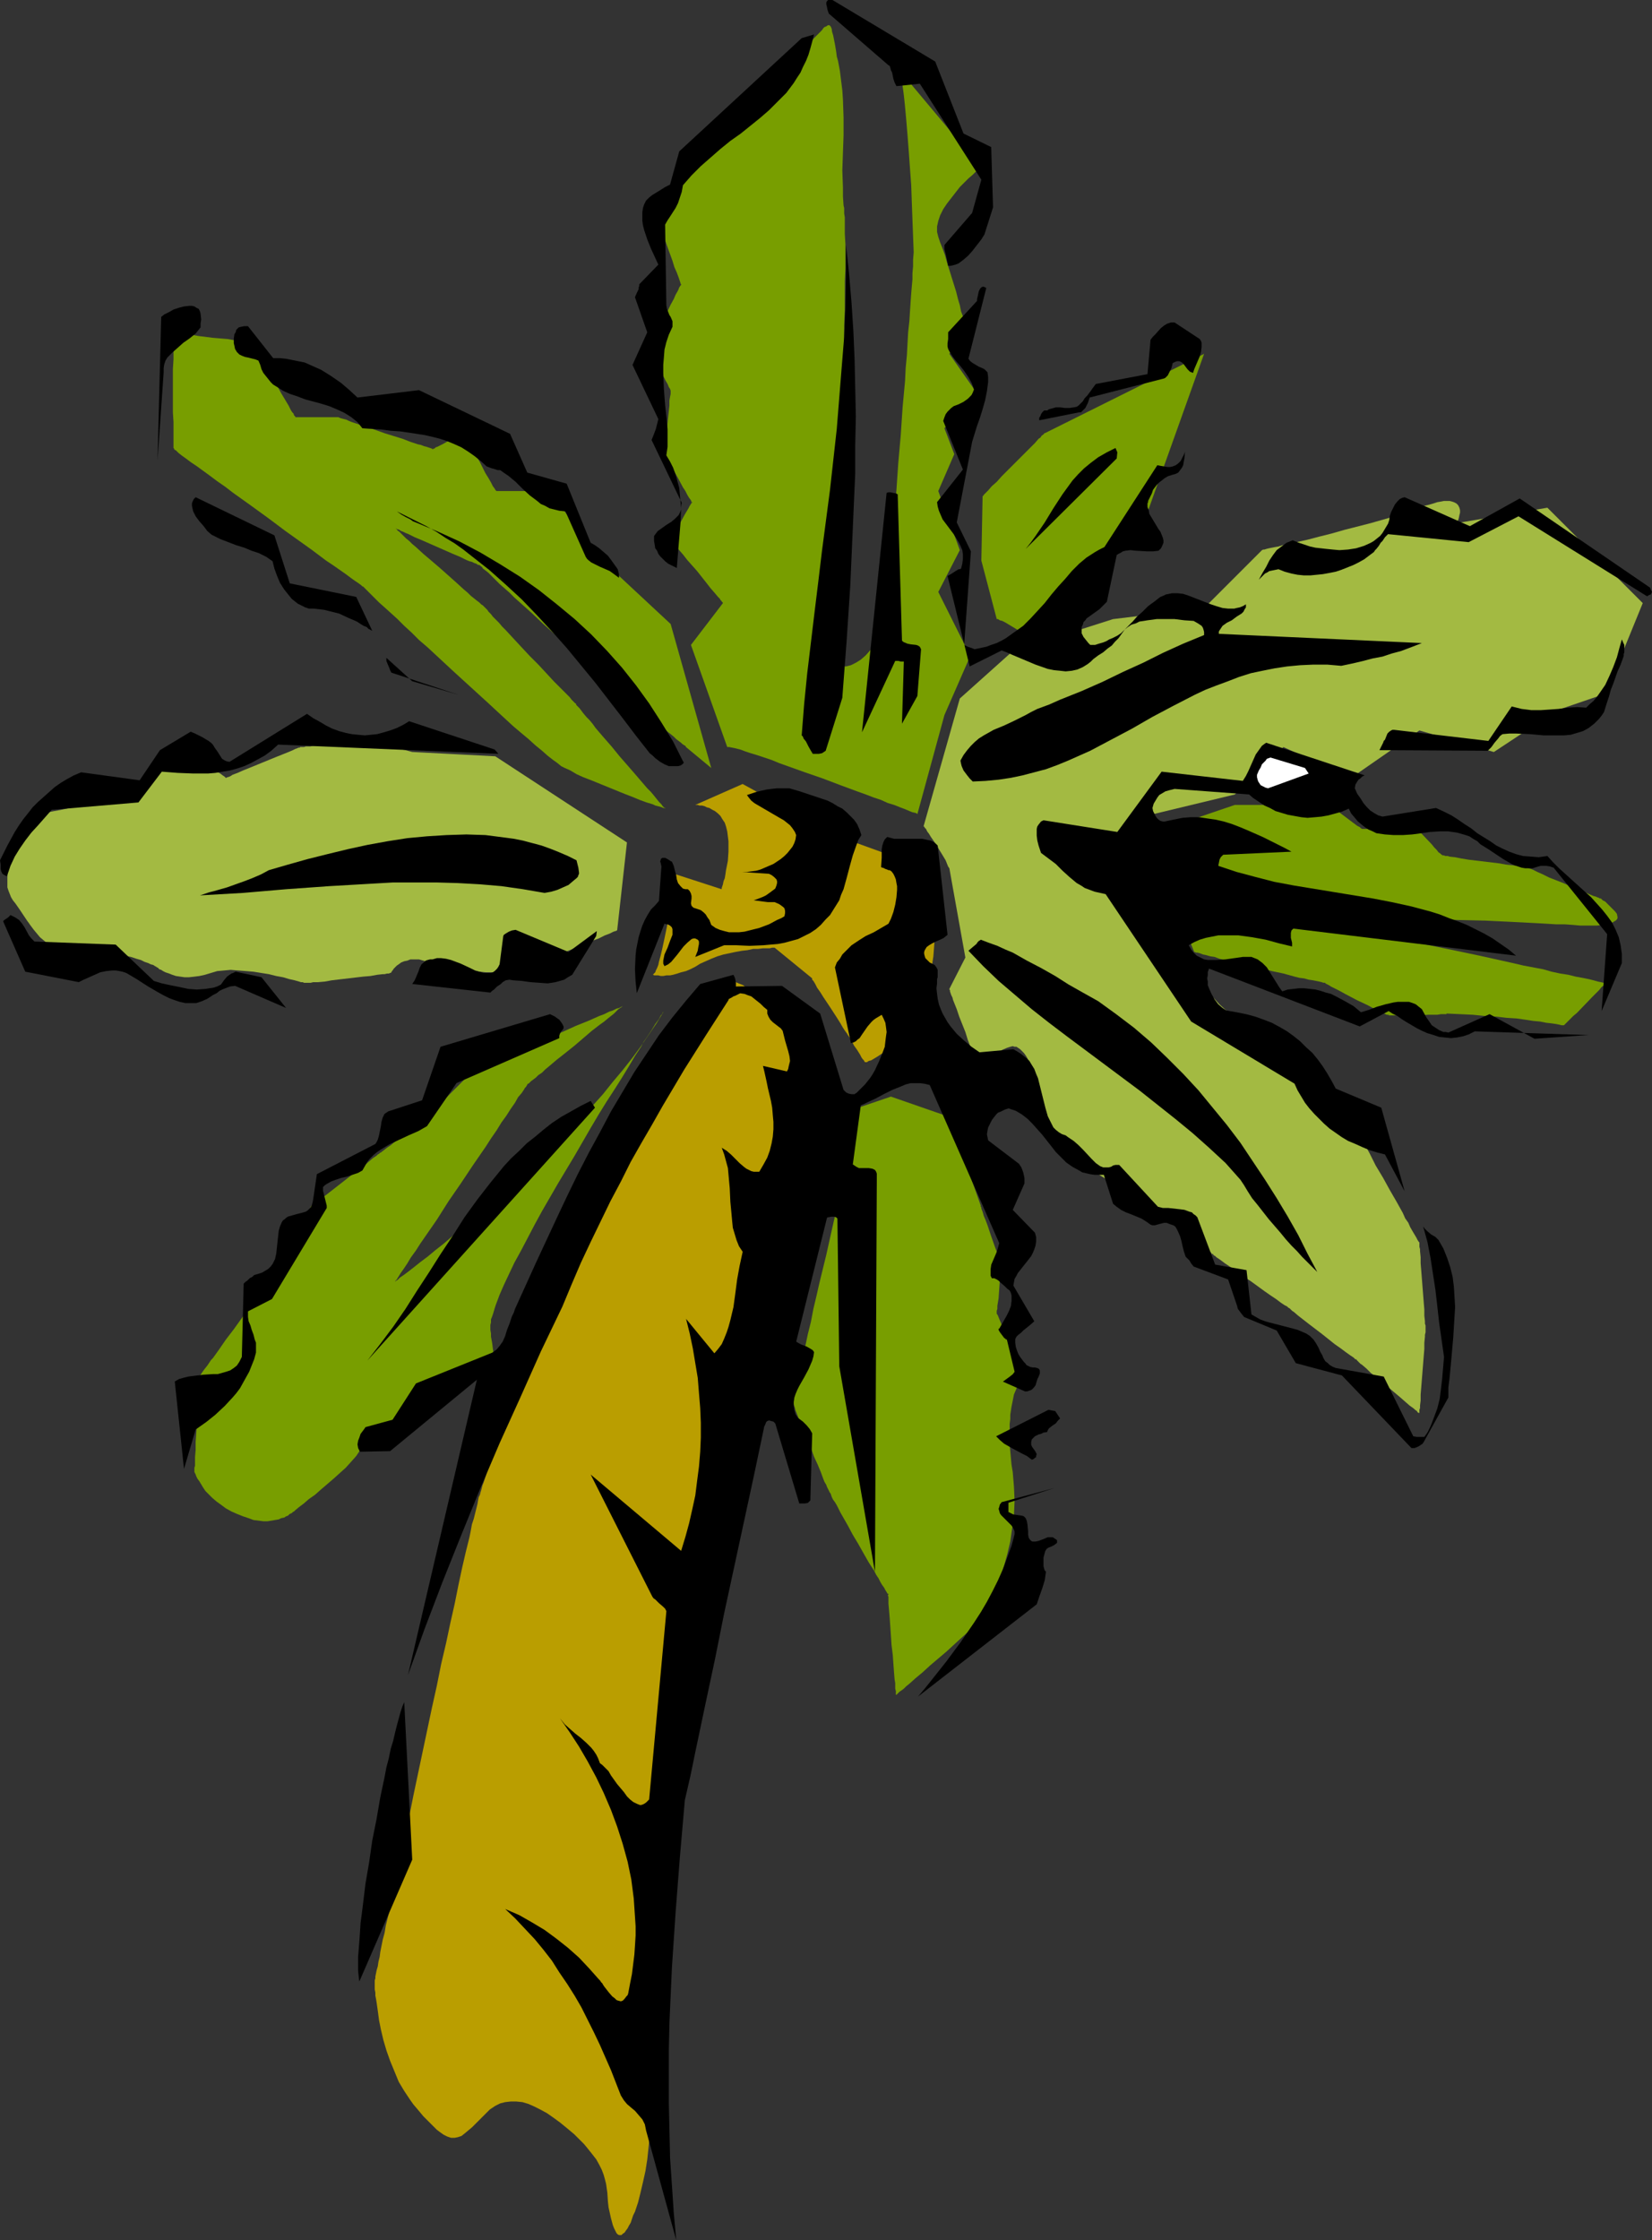 <?xml version="1.0" encoding="UTF-8" standalone="no"?>
<svg
   version="1.0"
   width="114.803mm"
   height="155.626mm"
   id="svg38"
   sodipodi:docname="Palm Tree 52.wmf"
   xmlns:inkscape="http://www.inkscape.org/namespaces/inkscape"
   xmlns:sodipodi="http://sodipodi.sourceforge.net/DTD/sodipodi-0.dtd"
   xmlns="http://www.w3.org/2000/svg"
   xmlns:svg="http://www.w3.org/2000/svg">
  <rect width="100%" height="100%" fill="#333333" stroke="none"/>
  <sodipodi:namedview
     id="namedview38"
     pagecolor="#ffffff"
     bordercolor="#000000"
     borderopacity="0.25"
     inkscape:showpageshadow="2"
     inkscape:pageopacity="0.0"
     inkscape:pagecheckerboard="0"
     inkscape:deskcolor="#d1d1d1"
     inkscape:document-units="mm" />
  <defs
     id="defs1">
    <pattern
       id="WMFhbasepattern"
       patternUnits="userSpaceOnUse"
       width="6"
       height="6"
       x="0"
       y="0" />
  </defs>
  <path
     style="fill:#789e00;fill-opacity:1;fill-rule:evenodd;stroke:none"
     d="m 174.207,265.817 h -0.162 v 0.162 l -0.162,0.323 -0.323,0.323 -0.162,0.323 -0.323,0.646 -0.485,0.646 -0.485,0.646 -0.485,0.808 -0.485,0.808 -0.646,0.97 -0.646,0.97 -0.808,1.131 -0.646,1.293 -1.616,2.424 -1.616,2.747 -1.778,2.909 -1.939,3.07 -2.101,3.232 -2.101,3.393 -2.101,3.555 -4.202,7.272 -4.363,7.272 -4.202,7.272 -1.939,3.555 -1.778,3.393 -1.778,3.393 -1.778,3.232 -1.454,3.07 -1.293,2.747 -1.131,2.585 -0.485,1.293 -0.485,1.293 -0.323,0.97 -0.323,1.131 -0.323,0.97 -0.323,0.808 v 0.808 l -0.162,0.646 v 0.646 0.646 l 0.162,0.97 v 0.808 l 0.323,1.778 0.162,1.293 0.162,1.131 v 0.808 l 0.162,0.646 0.162,0.485 v 0.162 l 0.162,0.162 v 0.162 l 0.162,-0.162 0.162,-0.485 -0.162,0.162 -0.162,0.162 -0.485,0.162 -0.646,0.323 -0.646,0.323 -0.97,0.485 -0.97,0.485 -0.97,0.646 -1.293,0.646 -1.293,0.646 -1.293,0.808 -1.293,0.808 -2.909,1.616 -3.07,1.616 -6.141,3.717 -2.909,1.939 -2.747,1.778 -1.293,0.97 -1.131,0.808 -0.97,0.808 -0.97,0.808 -0.808,0.808 -0.808,0.646 -0.485,0.646 -0.485,0.646 -0.97,1.454 -0.97,1.454 -1.293,1.454 -1.454,1.616 -3.232,2.909 -3.394,2.909 -1.454,1.293 -1.616,1.131 -1.293,1.131 -1.293,0.97 -0.97,0.808 -0.323,0.323 -0.323,0.162 -0.323,0.323 h -0.162 l -0.162,0.162 h -0.162 l -0.162,0.162 -0.323,0.323 -0.485,0.162 -0.485,0.323 -0.808,0.162 -0.646,0.323 -0.97,0.162 -0.97,0.162 -0.97,0.162 h -1.131 l -1.293,-0.162 -1.293,-0.162 -1.293,-0.485 -1.454,-0.485 -1.616,-0.646 -1.454,-0.646 -1.454,-0.808 -1.293,-0.97 -1.131,-0.808 -1.131,-0.97 -0.97,-0.97 -0.808,-0.808 -0.646,-0.97 -0.485,-0.808 -0.485,-0.808 -0.485,-0.646 -0.323,-0.646 -0.162,-0.485 -0.162,-0.323 -0.162,-0.323 v 0 -1.131 l 0.162,-0.485 v -0.808 -0.646 -0.808 l 0.162,-1.939 v -2.101 l 0.323,-4.525 0.162,-4.686 0.162,-2.101 0.162,-1.939 v -0.808 -0.808 l 0.162,-0.646 v -0.646 -0.485 -0.323 l 0.162,-0.323 v 0 -0.162 l 0.162,-0.162 0.323,-0.485 0.323,-0.485 0.485,-0.646 0.646,-0.808 0.646,-0.97 0.323,-0.485 0.485,-0.485 0.808,-1.131 0.808,-1.131 1.778,-2.585 2.101,-2.747 4.04,-5.656 2.101,-2.747 1.778,-2.747 0.97,-1.131 0.808,-1.131 0.646,-0.97 0.808,-0.97 0.485,-0.808 0.646,-0.808 0.323,-0.485 0.323,-0.485 0.162,-0.323 h 0.162 v -0.162 l 0.162,-0.162 v -0.162 l 0.323,-0.808 0.485,-0.808 0.485,-1.131 0.646,-1.131 1.293,-2.585 1.293,-2.585 0.646,-1.131 0.646,-1.131 0.323,-0.808 0.485,-0.808 0.162,-0.485 0.162,-0.162 v -0.162 0 h 0.162 l 0.162,-0.162 0.323,-0.323 0.485,-0.162 0.485,-0.485 1.131,-0.808 1.293,-0.97 1.454,-1.131 6.626,-5.171 1.616,-1.131 1.293,-1.131 1.131,-0.97 0.485,-0.323 0.485,-0.323 0.323,-0.323 0.323,-0.162 0.162,-0.162 v 0 l 0.162,-0.162 h 0.162 l 0.162,-0.162 0.646,-0.485 0.808,-0.646 0.97,-0.646 0.97,-0.808 2.424,-1.778 2.262,-1.778 1.131,-0.97 0.97,-0.646 0.808,-0.808 0.646,-0.485 0.485,-0.323 0.162,-0.162 v 0 l 0.485,-0.485 0.646,-0.485 0.646,-0.808 0.97,-0.808 0.97,-1.131 2.262,-2.262 2.262,-2.262 1.131,-1.131 0.97,-0.97 0.808,-0.808 0.485,-0.646 0.323,-0.162 0.162,-0.323 h 0.162 v -0.162 h 0.162 l 0.323,-0.162 0.485,-0.162 0.646,-0.323 0.97,-0.323 0.97,-0.323 1.131,-0.485 1.293,-0.646 1.454,-0.485 1.454,-0.646 1.616,-0.808 1.778,-0.646 3.394,-1.454 3.555,-1.616 3.717,-1.454 3.555,-1.616 1.616,-0.646 1.616,-0.646 1.454,-0.646 1.454,-0.646 1.293,-0.485 1.293,-0.646 0.97,-0.323 0.97,-0.485 0.646,-0.162 0.646,-0.323 0.323,-0.162 h 0.162 -0.162 l -0.162,0.162 -0.485,0.323 -0.485,0.323 -0.485,0.485 -0.646,0.646 -0.808,0.646 -0.808,0.646 -0.97,0.808 -1.131,0.808 -2.101,1.616 -2.262,1.939 -2.262,1.939 -2.424,1.939 -2.262,1.778 -2.101,1.778 -0.97,0.808 -0.808,0.808 -0.97,0.646 -0.646,0.646 -0.646,0.485 -0.646,0.485 -0.323,0.323 -0.323,0.323 h -0.162 l -0.162,0.162 v 0 0.162 l -0.162,0.162 -0.162,0.323 -0.323,0.323 -0.162,0.323 -0.646,0.97 -0.97,1.131 -0.808,1.454 -1.131,1.616 -1.131,1.778 -1.293,1.778 -1.293,2.101 -1.454,2.101 -1.454,2.262 -3.232,4.686 -3.232,4.848 -3.232,4.686 -3.07,4.848 -1.454,2.101 -1.454,2.101 -1.454,2.101 -1.131,1.778 -1.293,1.778 -0.97,1.616 -0.97,1.454 -0.808,1.131 -0.485,0.808 -0.323,0.485 -0.162,0.323 -0.162,0.162 -0.162,0.162 -0.162,0.162 v 0 h 0.162 v 0 l 0.162,-0.162 0.323,-0.162 0.323,-0.323 0.323,-0.323 0.97,-0.646 1.293,-0.97 1.454,-1.131 1.616,-1.293 1.939,-1.454 1.939,-1.616 2.262,-1.778 2.262,-1.939 2.586,-2.101 2.586,-2.101 2.747,-2.424 2.747,-2.424 2.747,-2.424 2.909,-2.585 3.07,-2.747 5.818,-5.656 5.979,-5.817 5.656,-5.979 2.747,-3.07 2.586,-3.232 2.586,-3.07 2.424,-3.07 2.262,-3.07 2.101,-3.07 2.101,-3.07 z"
     id="path1" />
  <path
     style="fill:#789e00;fill-opacity:1;fill-rule:evenodd;stroke:none"
     d="m 324.335,211.361 -23.271,7.918 12.605,30.702 h 0.162 l 0.323,0.162 h 0.323 l 0.646,0.162 0.808,0.323 0.808,0.162 1.131,0.323 1.131,0.162 1.293,0.485 1.293,0.323 2.909,0.646 3.07,0.808 3.232,0.646 3.232,0.808 3.07,0.646 2.909,0.808 1.293,0.323 1.293,0.162 1.131,0.323 1.131,0.162 0.808,0.162 0.808,0.162 0.646,0.162 0.485,0.162 h 0.323 v 0 h 0.162 v 0.162 l 0.323,0.162 0.323,0.162 0.323,0.162 0.485,0.323 0.97,0.485 1.293,0.646 1.454,0.808 3.07,1.616 3.07,1.454 1.454,0.808 1.293,0.485 0.97,0.485 0.485,0.323 0.323,0.162 0.323,0.162 h 0.323 v 0 h 0.162 v 0.162 h 0.162 0.485 6.949 l 2.747,-0.162 h 1.293 1.131 l 0.97,-0.162 h 0.808 0.485 0.162 v -0.162 l 3.555,0.162 3.394,0.162 3.232,0.323 2.909,0.162 2.747,0.323 2.586,0.162 2.262,0.323 2.101,0.323 1.778,0.162 1.616,0.323 1.454,0.162 1.131,0.162 0.808,0.162 0.646,0.162 h 0.485 0.162 v 0 l 0.323,-0.323 0.646,-0.646 0.646,-0.646 0.808,-0.808 0.97,-0.808 4.04,-4.201 0.97,-0.97 0.808,-0.808 0.646,-0.808 0.646,-0.485 0.323,-0.485 v -0.162 h 0.162 -0.162 -0.485 l -0.646,-0.162 -0.808,-0.162 -1.131,-0.323 -1.293,-0.323 -1.616,-0.323 -1.778,-0.323 -1.939,-0.485 -2.101,-0.323 -2.262,-0.485 -2.262,-0.646 -2.586,-0.485 -2.586,-0.485 -2.747,-0.646 -2.909,-0.646 -5.818,-1.293 -6.141,-1.293 -12.605,-2.585 -6.141,-1.131 -6.141,-1.131 -2.909,-0.485 -2.747,-0.485 -2.747,-0.485 -2.747,-0.485 -1.131,-0.162 -1.131,-0.162 -0.97,-0.162 -0.808,-0.162 -0.646,-0.162 -0.485,-0.162 -0.485,-0.162 h -0.162 l -0.162,-0.162 v -0.162 0 l 0.162,-0.162 h 0.323 l 0.323,-0.162 h 0.485 0.646 l 0.646,-0.162 h 0.808 0.808 0.97 l 1.939,-0.162 h 7.918 l 3.07,0.162 h 3.07 3.394 l 3.555,0.162 7.11,0.162 7.272,0.323 7.11,0.162 3.394,0.162 3.394,0.162 3.232,0.162 3.07,0.162 2.909,0.162 2.586,0.162 h 2.262 l 2.262,0.162 1.778,0.162 h 1.616 1.454 1.454 l 1.131,-0.162 h 0.97 l 0.808,-0.162 0.646,-0.323 0.485,-0.162 0.485,-0.323 0.323,-0.162 0.323,-0.323 0.162,-0.323 v -0.323 l -0.162,-0.808 -0.485,-0.646 -0.646,-0.646 -1.293,-1.293 -0.646,-0.646 -0.646,-0.323 -0.323,-0.323 -0.162,-0.162 v 0 h -0.162 -0.162 l -0.162,-0.162 -0.485,-0.162 -0.323,-0.162 -0.646,-0.162 -1.131,-0.485 -1.454,-0.646 -1.778,-0.646 -3.555,-1.616 -3.717,-1.454 -1.616,-0.808 -1.454,-0.646 -1.293,-0.646 -0.485,-0.162 -0.485,-0.162 -0.323,-0.323 h -0.323 l -0.162,-0.162 v 0 H 399.803 l -0.485,-0.162 h -0.646 l -1.454,-0.162 -1.616,-0.162 -1.778,-0.323 -4.04,-0.485 -4.04,-0.485 -1.939,-0.323 -1.616,-0.323 -1.454,-0.162 -0.485,-0.162 h -0.646 l -0.323,-0.162 h -0.323 -0.162 v -0.162 h -0.162 l -0.323,-0.323 -0.485,-0.323 -0.485,-0.646 -0.646,-0.646 -0.646,-0.808 -3.232,-3.393 -0.646,-0.97 -0.646,-0.646 -0.485,-0.646 -0.485,-0.485 -0.323,-0.323 v -0.162 h -0.162 l -0.485,0.162 -0.485,0.162 -0.808,0.162 -0.97,0.323 -1.131,0.162 -2.101,0.485 -2.262,0.485 -1.131,0.323 -0.97,0.162 -0.646,0.162 h -0.646 -0.485 -0.162 l -0.323,-0.162 -0.323,-0.323 -0.646,-0.323 -0.646,-0.485 -0.646,-0.485 -3.232,-2.424 -0.646,-0.646 -0.646,-0.485 -0.485,-0.323 -0.485,-0.323 -0.323,-0.323 v 0 z"
     id="path2" />
  <path
     style="fill:#789e00;fill-opacity:1;fill-rule:evenodd;stroke:none"
     d="m 261.795,162.561 -4.04,-15.351 0.323,-16.805 v -0.162 h 0.162 l 0.162,-0.323 0.323,-0.323 0.323,-0.323 0.485,-0.485 0.97,-1.131 1.293,-1.131 1.293,-1.454 3.07,-3.07 2.909,-2.909 1.454,-1.454 1.293,-1.293 0.97,-1.131 0.485,-0.323 0.323,-0.485 0.646,-0.485 v -0.162 h 0.162 l 41.855,-20.845 -15.352,42.983 -16.968,18.26 -12.443,13.735 v 0 l -0.323,-0.162 -0.485,-0.323 -0.485,-0.323 -0.646,-0.485 -0.808,-0.323 -1.616,-0.97 -1.616,-0.97 -1.616,-0.97 -0.646,-0.323 -0.646,-0.162 -0.485,-0.323 z"
     id="path3" />
  <path
     style="fill:#a3ba42;fill-opacity:1;fill-rule:evenodd;stroke:none"
     d="m 249.352,228.005 4.202,23.431 -4.202,8.241 v 0.162 l 0.162,0.162 v 0.323 l 0.162,0.485 0.162,0.485 0.323,0.646 0.162,0.646 0.323,0.808 0.646,1.616 0.646,1.939 1.616,4.04 0.646,2.101 0.808,2.101 0.646,1.778 0.646,1.616 0.162,0.808 0.323,0.646 0.162,0.485 0.323,0.485 v 0.323 l 0.162,0.323 0.162,0.162 v 0 0 l 0.162,-0.162 0.162,-0.323 0.485,-0.485 0.485,-0.808 0.646,-0.97 0.808,-0.97 0.97,-0.808 0.97,-0.97 0.97,-0.646 1.131,-0.485 0.97,-0.323 0.646,-0.162 0.485,0.162 h 0.485 l 0.485,0.323 0.485,0.323 0.485,0.485 0.485,0.485 0.485,0.646 0.485,0.808 0.323,0.97 0.808,2.101 0.485,1.939 0.485,1.778 0.323,1.616 0.162,1.454 0.323,1.293 0.162,1.131 0.162,1.131 0.646,2.262 0.323,0.97 0.646,0.97 0.646,1.131 0.808,1.131 0.97,1.131 1.293,1.131 1.454,1.454 1.454,1.293 1.778,1.454 1.939,1.454 3.878,2.909 2.101,1.293 1.939,1.293 1.778,1.131 1.778,1.131 1.616,0.808 1.293,0.808 0.646,0.485 0.485,0.162 0.485,0.323 0.323,0.162 0.323,0.162 0.323,0.162 v 0 h 0.162 v 0.162 l 0.162,0.162 0.162,0.162 0.323,0.162 0.323,0.323 0.485,0.323 1.131,0.97 1.131,0.97 1.454,1.131 6.141,4.686 1.293,0.97 1.293,0.97 1.131,0.808 0.323,0.323 0.485,0.162 0.162,0.323 0.323,0.162 h 0.162 v 0 0.162 l 0.162,0.162 0.323,0.162 0.323,0.323 0.485,0.323 0.485,0.323 0.646,0.485 0.646,0.485 1.454,0.97 1.616,1.293 3.717,2.424 3.555,2.585 1.616,1.131 1.454,0.97 0.646,0.485 0.646,0.485 0.485,0.323 0.485,0.323 0.323,0.162 0.323,0.162 0.162,0.162 v 0 0 l 0.162,0.162 0.323,0.162 0.323,0.323 0.323,0.323 0.485,0.323 1.131,0.97 1.454,1.131 1.454,1.131 3.394,2.585 3.232,2.585 1.616,1.131 1.293,0.97 1.131,0.808 0.485,0.323 0.485,0.323 0.323,0.323 0.162,0.162 h 0.162 0.162 v 0.162 l 0.162,0.162 0.162,0.162 0.323,0.323 0.323,0.323 0.485,0.323 1.131,0.97 1.131,1.131 1.454,1.131 3.07,2.585 3.07,2.585 1.293,1.131 1.293,1.131 1.131,0.808 0.323,0.323 0.485,0.323 0.162,0.323 0.323,0.162 h 0.162 v 0 -0.162 -0.323 -0.323 l 0.162,-0.485 v -0.646 l 0.162,-1.293 v -1.616 l 0.162,-1.939 0.323,-4.04 0.323,-4.04 0.162,-1.939 v -1.616 l 0.162,-1.616 v -0.485 l 0.162,-0.646 v -0.323 -0.323 -0.323 -0.162 -0.323 -0.323 l -0.162,-0.485 v -0.646 l -0.162,-1.454 v -1.616 l -0.162,-1.939 -0.646,-8.241 -0.162,-1.939 v -1.616 l -0.162,-1.616 v -0.485 l -0.162,-0.646 v -0.323 -0.323 -0.323 -0.162 l -0.162,-0.162 -0.323,-0.485 -0.323,-0.646 -0.485,-0.808 -0.485,-0.808 -0.646,-1.131 -0.485,-1.131 -0.808,-1.131 -0.646,-1.454 -1.616,-2.909 -1.778,-3.07 -1.778,-3.232 -1.939,-3.232 -1.616,-3.232 -1.616,-2.909 -0.808,-1.454 -0.646,-1.131 -0.646,-1.293 -0.646,-1.131 -0.485,-0.97 -0.485,-0.646 -0.323,-0.808 -0.323,-0.485 -0.162,-0.323 v 0 0 l -0.162,-0.162 -0.323,-0.162 -0.485,-0.323 -0.323,-0.323 -0.646,-0.485 -0.646,-0.485 -0.646,-0.485 -1.616,-1.293 -1.778,-1.293 -1.778,-1.616 -1.939,-1.616 -3.878,-3.07 -1.778,-1.293 -1.616,-1.293 -0.646,-0.646 -1.131,-0.97 -0.485,-0.323 -0.323,-0.323 -0.323,-0.323 -0.162,-0.162 h -0.162 v 0 l -0.162,-0.162 -0.162,-0.162 -0.323,-0.323 -0.485,-0.323 -0.485,-0.485 -0.646,-0.646 -0.485,-0.485 -1.454,-1.293 -1.454,-1.293 -6.787,-6.14 -1.454,-1.616 -1.454,-1.293 -0.646,-0.485 -0.485,-0.646 -0.485,-0.323 -0.485,-0.485 -0.323,-0.323 -0.162,-0.162 -0.162,-0.323 v 0 h -0.162 l -0.162,-0.162 -0.162,-0.323 -0.323,-0.323 -0.485,-0.485 -0.485,-0.646 -0.646,-0.646 -0.646,-0.646 -1.454,-1.616 -1.616,-1.939 -1.778,-1.939 -1.778,-2.101 -1.778,-2.101 -1.778,-1.939 -1.616,-1.939 -1.454,-1.778 -0.485,-0.646 -0.646,-0.808 -0.646,-0.485 -0.323,-0.646 -0.323,-0.323 -0.323,-0.323 -0.162,-0.162 v -0.162 h -0.162 l -0.323,-0.323 -0.323,-0.646 -0.646,-0.646 -0.646,-0.808 -0.646,-0.808 -3.07,-4.04 -0.808,-0.97 -0.646,-0.808 -0.485,-0.808 -0.485,-0.485 -0.162,-0.323 -0.162,-0.162 v 0 l 15.352,-11.15 22.139,-5.333 12.767,-12.443 17.776,8.08 17.938,-12.443 19.554,5.656 16.645,-10.988 12.767,-4.363 9.696,-23.754 -25.048,-25.047 -23.755,4.04 v 0 l 0.162,-0.323 0.162,-0.485 0.162,-0.485 0.162,-0.808 0.162,-0.646 v -0.646 l -0.162,-0.646 -0.323,-0.646 -0.485,-0.485 -0.646,-0.323 -0.485,-0.162 -0.646,-0.162 h -1.454 l -0.808,0.162 -0.97,0.162 -0.97,0.323 -1.131,0.323 -1.293,0.323 -1.293,0.485 -2.909,0.97 -3.07,1.131 -3.394,0.97 -3.394,0.97 -6.949,1.778 -3.394,0.97 -3.232,0.808 -3.07,0.808 -2.909,0.646 -1.293,0.323 -1.131,0.323 -1.293,0.162 -0.97,0.323 -0.97,0.162 -0.808,0.162 -0.808,0.162 -0.646,0.162 -0.485,0.162 h -0.323 l -0.323,0.162 v 0 l -15.191,15.19 -23.917,2.909 -26.341,8.403 -13.898,12.443 -9.535,33.611 h 0.162 l 0.162,0.323 0.323,0.323 0.323,0.646 0.485,0.646 0.485,0.808 1.131,1.616 2.262,3.717 0.485,0.808 0.323,0.808 0.323,0.808 z"
     id="path4" />
  <path
     style="fill:#789e00;fill-opacity:1;fill-rule:evenodd;stroke:none"
     d="m 233.999,287.955 15.352,5.333 8.242,23.269 v 0.162 0.162 l 0.162,0.162 v 0.323 l 0.323,0.808 0.323,1.131 0.485,1.131 0.485,1.293 0.97,2.909 0.97,2.747 0.485,1.293 0.485,1.131 0.323,0.97 0.323,0.646 v 0.323 l 0.162,0.162 v 0.162 0.162 0.485 0.646 l -0.162,0.808 -0.162,0.97 -0.162,1.131 -0.323,4.686 -0.162,0.97 -0.162,0.97 v 0.808 l -0.162,0.485 v 0.485 0 0.162 0.162 l 0.162,0.162 0.162,0.323 0.323,0.808 0.485,1.131 0.485,1.293 0.646,1.293 1.293,3.232 1.293,2.909 0.646,1.454 0.485,1.293 0.485,0.97 0.323,0.808 0.162,0.323 0.162,0.162 v 0.162 0 l -0.162,0.323 -0.323,0.323 -0.323,0.485 -0.485,0.646 -0.323,0.808 -0.485,1.131 -0.485,1.131 -0.323,1.616 -0.323,1.616 -0.323,2.101 v 1.131 l -0.162,1.293 v 1.293 2.747 1.454 l 0.162,1.616 0.162,1.778 0.162,1.778 0.323,1.939 0.162,1.939 0.162,1.939 0.162,3.717 -0.162,3.717 -0.485,3.555 -0.485,3.393 -0.808,3.393 -0.808,2.909 -0.97,2.909 -0.808,2.424 -0.97,2.424 -0.485,0.97 -0.485,0.97 -0.323,0.808 -0.485,0.808 -0.323,0.808 -0.323,0.646 -0.323,0.485 -0.162,0.323 -0.323,0.485 -0.162,0.162 v 0.162 0 h -0.162 l -0.162,0.323 -0.323,0.162 -0.323,0.485 -0.485,0.485 -0.646,0.485 -0.646,0.646 -0.808,0.646 -1.616,1.454 -1.939,1.778 -1.939,1.778 -2.101,1.778 -2.101,1.778 -1.939,1.778 -1.939,1.616 -1.616,1.454 -0.808,0.646 -0.646,0.646 -0.646,0.485 -0.485,0.323 -0.323,0.323 -0.323,0.323 -0.162,0.162 h -0.162 v -0.323 -0.323 -0.323 l -0.162,-0.646 v -0.646 -0.808 l -0.162,-0.97 -0.162,-1.939 -0.162,-2.262 -0.162,-2.262 -0.323,-2.585 -0.323,-4.848 -0.162,-2.262 -0.162,-1.939 -0.162,-1.778 v -0.646 -1.131 l -0.162,-0.485 0.162,-0.162 V 418.521 h -0.162 l -0.162,-0.162 -0.162,-0.323 -0.323,-0.485 -0.323,-0.646 -0.485,-0.646 -0.485,-0.808 -0.485,-0.97 -0.646,-0.97 -0.485,-0.97 -1.454,-2.262 -1.293,-2.262 -1.454,-2.585 -1.454,-2.424 -1.293,-2.424 -1.293,-2.262 -0.646,-1.131 -0.485,-0.97 -0.485,-0.97 -0.485,-0.808 -0.485,-0.646 -0.323,-0.646 -0.162,-0.485 -0.162,-0.485 -0.162,-0.162 v -0.162 h -0.162 v -0.162 l -0.162,-0.323 -0.162,-0.323 -0.323,-0.646 -0.162,-0.485 -0.485,-0.808 -0.323,-0.808 -0.646,-1.778 -0.808,-1.939 -0.97,-2.101 -0.808,-2.262 -1.778,-4.363 -0.808,-1.939 -0.808,-1.939 -0.323,-0.808 -0.323,-0.808 -0.162,-0.646 -0.162,-0.485 -0.162,-0.485 -0.162,-0.323 -0.162,-0.162 v -0.162 0 l 0.162,-0.162 v -0.323 -0.323 l 0.162,-0.485 0.162,-0.485 0.162,-0.646 0.162,-0.808 0.162,-0.808 0.162,-0.97 0.323,-0.97 0.162,-1.131 0.485,-2.262 0.646,-2.585 0.646,-2.747 0.646,-3.07 0.808,-3.232 0.646,-3.393 0.808,-3.393 0.808,-3.555 1.778,-7.272 1.616,-7.272 0.808,-3.555 0.808,-3.393 0.808,-3.393 0.646,-3.232 0.646,-3.07 0.646,-2.747 0.646,-2.585 0.646,-2.424 0.162,-0.97 0.162,-1.131 0.323,-0.97 0.162,-0.808 0.162,-0.646 0.162,-0.646 0.162,-0.646 v -0.485 l 0.162,-0.323 v -0.323 l 0.162,-0.162 v 0 z"
     id="path5" />
  <path
     style="fill:#a3ba42;fill-opacity:1;fill-rule:evenodd;stroke:none"
     d="m 164.672,221.218 -34.583,-22.623 -21.816,-1.131 -1.778,-0.485 -2.101,-0.485 -2.101,-0.162 -2.424,-0.323 -4.848,-0.323 h -4.848 -2.262 -2.101 l -1.939,0.162 h -1.616 l -0.808,0.162 h -0.646 -0.485 l -0.485,0.162 h -0.485 -0.162 -0.162 -0.162 l -0.162,0.162 h -0.323 l -0.323,0.162 -0.485,0.162 -0.646,0.323 -1.131,0.485 -1.616,0.646 -1.616,0.646 -7.11,2.909 -1.616,0.646 -1.454,0.646 -1.293,0.485 -0.485,0.323 -0.323,0.162 -0.485,0.162 h -0.162 l -0.162,0.162 h -0.162 l -0.323,-0.323 -0.485,-0.323 -0.646,-0.485 -0.808,-0.485 -0.808,-0.485 -1.778,-1.293 -1.778,-1.293 -0.808,-0.485 -0.646,-0.485 -0.646,-0.485 -0.323,-0.323 -0.323,-0.323 h -0.162 v 0 l -0.162,0.162 -0.323,0.162 -0.323,0.162 -0.485,0.323 -0.485,0.323 -1.293,0.808 -1.454,0.97 -1.778,0.97 -3.555,2.262 -3.555,2.262 -1.616,0.97 -1.454,0.97 -0.646,0.485 -0.646,0.323 -0.485,0.323 -0.485,0.323 -0.323,0.162 -0.162,0.162 -0.162,0.162 v 0 h -0.162 -0.162 l -0.323,0.162 h -0.323 l -0.485,0.162 h -0.646 l -1.293,0.323 -1.616,0.323 -1.778,0.323 -3.878,0.808 -3.717,0.808 -1.778,0.323 -1.616,0.323 -1.293,0.323 -0.485,0.162 h -0.485 l -0.323,0.162 H 9.696 9.535 v 0 l -0.162,0.162 v 0 l -0.323,0.323 -0.162,0.162 -0.323,0.485 -0.323,0.323 -0.646,1.131 -0.97,1.131 -0.808,1.616 -0.97,1.616 -0.808,1.616 -0.808,1.939 -0.646,1.778 -0.485,1.939 -0.162,2.101 v 1.778 0.97 l 0.323,0.97 0.323,0.808 0.323,0.808 0.485,0.808 0.646,0.808 1.131,1.616 0.97,1.454 0.97,1.454 0.485,0.646 0.323,0.485 0.97,1.293 0.808,0.97 0.808,0.97 0.97,0.808 0.97,0.808 0.97,0.646 1.293,0.485 1.293,0.485 1.616,0.323 1.616,0.162 2.101,0.162 h 2.262 2.101 l 2.101,0.162 1.778,0.323 1.778,0.162 1.616,0.323 1.454,0.323 1.454,0.485 1.131,0.323 0.97,0.485 0.97,0.323 0.646,0.323 0.646,0.162 0.485,0.323 0.323,0.162 0.162,0.162 h 0.162 v 0 l 0.162,0.162 0.323,0.323 0.485,0.162 0.485,0.323 0.646,0.323 0.97,0.323 0.808,0.323 0.97,0.323 1.131,0.162 1.131,0.162 h 1.131 l 1.454,-0.162 1.293,-0.162 1.454,-0.323 1.616,-0.485 1.616,-0.485 1.778,-0.162 1.778,-0.162 1.939,0.162 2.101,0.162 1.939,0.162 4.04,0.646 1.939,0.485 1.778,0.323 1.616,0.485 1.454,0.323 1.131,0.323 0.485,0.162 h 0.485 l 0.323,0.162 h 0.162 0.323 v 0 h 0.162 0.323 0.323 0.485 l 0.646,-0.162 h 1.293 l 1.778,-0.162 1.778,-0.323 8.242,-0.97 1.939,-0.162 1.778,-0.323 1.454,-0.162 h 0.485 l 0.646,-0.162 h 0.485 l 0.323,-0.162 h 0.162 v 0 l 0.162,-0.162 0.162,-0.323 0.162,-0.162 0.323,-0.485 0.323,-0.323 0.485,-0.485 0.485,-0.323 0.646,-0.485 0.808,-0.323 0.808,-0.162 0.808,-0.323 h 1.131 1.131 l 1.131,0.323 1.293,0.323 1.454,0.646 1.454,0.485 1.616,0.323 1.778,0.323 3.555,0.485 3.717,0.323 1.616,0.162 h 1.616 2.909 0.97 0.808 l 0.646,-0.162 h 0.162 v 0 l 1.616,-0.485 1.778,-0.646 2.101,-0.808 2.101,-0.808 8.888,-3.555 2.262,-0.97 1.939,-0.808 1.778,-0.646 1.616,-0.808 1.293,-0.485 0.646,-0.323 0.323,-0.162 0.485,-0.162 h 0.162 l 0.162,-0.162 h 0.162 z"
     id="path6" />
  <path
     style="fill:#789e00;fill-opacity:1;fill-rule:evenodd;stroke:none"
     d="m 186.812,201.666 -10.666,-37.812 -16.483,-15.351 v 0 l -0.162,-0.162 -0.162,-0.323 -0.485,-0.323 -0.323,-0.485 -0.485,-0.485 -0.485,-0.646 -0.485,-0.646 -1.131,-1.454 -1.293,-1.616 -5.656,-7.11 -1.293,-1.778 -1.131,-1.454 -0.485,-0.646 -0.485,-0.485 -0.808,-0.97 -0.162,-0.485 -0.162,-0.162 -0.162,-0.162 v -0.162 H 130.413 v 0 l -0.162,-0.162 -0.162,-0.162 -0.162,-0.323 -0.485,-0.646 -0.485,-0.97 -0.646,-1.131 -0.808,-1.293 -1.454,-2.909 -1.616,-2.747 -0.646,-1.293 -0.646,-1.131 -0.485,-0.97 -0.485,-0.808 v -0.323 l -0.162,-0.162 v -0.162 0 h -0.162 l -0.323,0.162 -0.485,0.162 -0.485,0.323 -0.646,0.323 -0.646,0.323 -1.616,0.808 -1.454,0.808 -1.293,0.646 -0.485,0.162 -0.323,0.323 h -0.323 v 0.162 h -0.162 l -0.162,-0.162 -0.485,-0.162 -0.485,-0.162 -0.485,-0.162 -0.646,-0.162 -0.808,-0.323 -0.808,-0.162 -1.939,-0.646 -2.101,-0.808 -4.686,-1.454 -2.262,-0.808 -2.262,-0.808 -2.101,-0.646 -1.939,-0.646 -0.808,-0.323 -0.646,-0.323 -0.646,-0.162 -0.646,-0.162 -0.485,-0.162 -0.323,-0.162 H 88.719 v 0 H 77.569 v -0.162 l -0.162,-0.162 -0.162,-0.162 -0.162,-0.485 -0.323,-0.323 -0.323,-0.485 -0.646,-1.293 -0.97,-1.616 -0.97,-1.616 -1.939,-3.555 -2.101,-3.555 -0.808,-1.616 -0.808,-1.616 -0.646,-1.131 -0.323,-0.485 -0.323,-0.485 -0.162,-0.323 -0.162,-0.323 v -0.162 0 h -0.162 l -0.162,-0.162 h -0.323 -0.323 -0.485 l -0.646,-0.162 -1.293,-0.162 -1.616,-0.162 -1.778,-0.323 -3.878,-0.323 -3.878,-0.485 -1.778,-0.323 -1.454,-0.162 -1.293,-0.162 -0.646,-0.162 H 46.541 46.057 45.895 l -0.162,-0.162 v 0 0.162 l -0.162,0.162 v 0.485 0.485 1.616 0.808 3.393 l -0.162,2.585 v 11.311 l 0.162,2.585 v 3.393 0.808 1.616 0.485 0.485 l 0.162,0.162 v 0.162 0 l 0.162,0.162 0.323,0.162 0.323,0.323 0.323,0.323 0.808,0.646 1.131,0.808 1.293,0.97 1.454,0.97 1.778,1.293 1.778,1.293 1.939,1.454 2.101,1.454 2.101,1.616 4.525,3.232 4.686,3.393 4.525,3.393 4.525,3.232 2.262,1.616 1.939,1.454 1.939,1.454 1.939,1.293 1.616,1.131 1.616,1.131 1.293,0.97 1.131,0.808 0.97,0.646 0.646,0.485 0.323,0.323 h 0.162 l 0.162,0.162 v 0 0 l 0.162,0.162 0.162,0.162 0.162,0.162 0.323,0.323 0.323,0.323 0.808,0.808 0.97,0.97 1.131,1.131 1.454,1.293 1.616,1.454 1.778,1.616 1.778,1.778 1.939,1.778 1.939,1.939 2.262,1.939 2.262,2.101 4.525,4.201 9.211,8.403 2.262,2.101 2.101,1.939 2.101,1.939 2.101,1.778 1.939,1.616 1.778,1.616 1.778,1.454 1.454,1.293 1.454,1.131 1.131,0.808 0.97,0.808 0.97,0.485 1.454,0.646 1.616,0.97 1.778,0.808 2.101,0.808 4.363,1.778 4.363,1.778 2.101,0.808 1.939,0.808 1.778,0.646 1.616,0.485 0.646,0.323 0.646,0.162 0.646,0.162 0.485,0.162 0.323,0.162 h 0.323 l 0.162,0.162 v 0 -0.162 l -0.323,-0.162 -0.323,-0.323 -0.323,-0.485 -0.646,-0.646 -0.646,-0.808 -0.646,-0.808 -0.808,-0.97 -0.97,-0.97 -0.97,-1.131 -1.939,-2.262 -2.101,-2.424 -2.262,-2.585 -2.101,-2.585 -2.262,-2.585 -1.939,-2.262 -0.808,-1.131 -0.808,-0.97 -0.808,-0.808 -0.808,-0.97 -0.485,-0.646 -0.485,-0.646 -0.485,-0.485 -0.323,-0.323 -0.162,-0.323 v -0.162 h -0.162 l -0.162,-0.162 -0.323,-0.323 -0.485,-0.485 -0.485,-0.646 -0.646,-0.646 -0.808,-0.808 -0.808,-0.808 -0.97,-0.97 -0.97,-0.97 -1.939,-2.101 -2.101,-2.262 -2.262,-2.262 -2.262,-2.424 -2.101,-2.262 -1.939,-2.101 -0.97,-0.97 -0.808,-0.97 -0.808,-0.808 -0.808,-0.808 -0.485,-0.646 -0.646,-0.646 -0.323,-0.485 -0.323,-0.323 -0.162,-0.162 v 0 l -0.162,-0.162 -0.162,-0.162 -0.323,-0.323 -0.485,-0.323 -0.485,-0.485 -0.646,-0.485 -0.808,-0.646 -0.808,-0.646 -0.808,-0.808 -0.97,-0.808 -1.939,-1.778 -4.363,-3.878 -2.262,-1.939 -2.101,-1.778 -1.939,-1.778 -0.97,-0.808 -0.808,-0.808 -0.808,-0.646 -0.646,-0.646 -0.646,-0.646 -0.485,-0.485 -0.485,-0.323 -0.162,-0.323 -0.323,-0.162 v 0 0 h 0.162 l 0.323,0.162 0.485,0.162 0.485,0.323 0.485,0.162 0.646,0.323 0.808,0.323 1.616,0.808 1.939,0.808 4.04,1.778 4.04,1.778 1.939,0.808 1.616,0.808 0.808,0.323 0.646,0.162 0.646,0.323 0.485,0.162 0.485,0.323 h 0.323 l 0.162,0.162 h 0.162 v 0.162 l 0.323,0.162 0.323,0.485 0.646,0.485 0.808,0.646 0.808,0.808 0.97,0.97 1.131,1.131 1.293,1.131 1.293,1.131 1.293,1.293 1.454,1.293 3.07,2.747 3.07,2.909 3.07,2.747 3.07,2.747 1.454,1.454 1.454,1.131 1.293,1.293 1.293,1.131 1.131,0.97 0.97,0.97 0.97,0.808 0.808,0.646 0.485,0.646 0.646,0.323 0.323,0.323 v 0 l 0.162,0.162 v 0.162 l 0.323,0.162 0.323,0.323 0.485,0.323 0.485,0.485 0.646,0.485 0.646,0.646 1.616,1.293 1.616,1.454 1.939,1.454 1.939,1.616 3.878,3.07 1.616,1.454 1.616,1.293 0.646,0.646 0.646,0.485 0.646,0.485 0.323,0.323 0.485,0.323 0.323,0.162 0.162,0.323 v 0 z"
     id="path7" />
  <path
     style="fill:#789e00;fill-opacity:1;fill-rule:evenodd;stroke:none"
     d="m 191.013,196.172 -9.534,-26.824 8.403,-10.988 v -0.162 h -0.162 l -0.162,-0.323 -0.323,-0.323 -0.162,-0.323 -0.485,-0.485 -0.808,-0.97 -1.131,-1.293 -1.131,-1.454 -2.424,-3.07 -2.586,-2.909 -1.131,-1.454 -1.131,-1.293 -0.808,-0.97 -0.323,-0.485 -0.323,-0.323 -0.323,-0.323 -0.162,-0.323 v 0 l -0.162,-0.162 h 0.162 l 0.162,-0.323 0.162,-0.485 0.323,-0.646 0.485,-0.808 0.485,-0.808 0.97,-1.778 0.97,-1.778 0.485,-0.808 0.485,-0.808 0.323,-0.646 0.323,-0.485 0.162,-0.323 h 0.162 v -0.162 h -0.162 l -0.162,-0.485 -0.485,-0.646 -0.485,-0.808 -0.485,-0.97 -0.646,-0.97 -1.293,-2.424 -1.293,-2.262 -0.646,-1.131 -0.485,-0.97 -0.323,-0.808 -0.323,-0.646 -0.162,-0.323 -0.162,-0.162 v 0 0 -0.162 -0.323 -0.162 -0.97 l 0.162,-0.97 0.162,-1.293 v -1.454 l 0.646,-5.979 0.162,-1.454 v -1.293 l 0.162,-0.97 0.162,-0.808 v -0.323 -0.323 0 -0.162 0 l -0.162,-0.485 -0.323,-0.485 -0.323,-0.808 -0.485,-0.808 -0.485,-0.97 -2.101,-4.201 -0.323,-0.97 -0.485,-0.808 -0.323,-0.808 -0.162,-0.485 -0.323,-0.323 v -0.162 0 l 0.162,-0.162 0.162,-0.485 0.162,-0.485 0.323,-0.323 0.485,-1.131 0.485,-1.293 0.808,-1.293 2.909,-6.14 0.808,-1.454 0.485,-1.131 0.646,-1.131 0.323,-0.808 0.323,-0.485 0.162,-0.162 v 0 -0.162 l -0.162,-0.162 v -0.162 l -0.162,-0.485 -0.162,-0.485 -0.162,-0.485 -0.485,-1.293 -0.646,-1.454 -0.485,-1.616 -1.293,-3.555 -1.293,-3.717 -0.485,-1.616 -0.485,-1.454 -0.485,-1.293 -0.162,-0.485 -0.162,-0.485 v -0.323 l -0.162,-0.323 v -0.162 0 0 l 0.162,-0.323 0.323,-0.323 0.485,-0.646 0.485,-0.646 0.646,-0.646 0.808,-0.97 0.808,-0.97 0.97,-1.131 0.97,-1.131 0.97,-1.293 1.293,-1.293 1.131,-1.454 1.293,-1.454 2.747,-3.07 2.747,-3.232 2.909,-3.232 5.979,-6.464 2.909,-3.07 2.909,-2.747 1.293,-1.454 1.293,-1.293 1.293,-1.131 1.131,-1.131 1.131,-0.97 1.131,-0.97 0.808,-0.808 0.97,-0.97 0.808,-0.808 0.646,-0.646 0.646,-0.808 0.646,-0.646 0.485,-0.485 0.485,-0.485 0.485,-0.485 0.323,-0.485 0.323,-0.323 0.485,-0.162 0.162,-0.162 0.323,-0.162 h 0.162 0.162 l 0.162,0.162 0.162,0.162 0.162,0.323 0.162,0.485 v 0.323 l 0.162,0.646 0.162,0.485 0.162,0.808 0.162,0.808 0.162,0.808 0.162,0.97 0.162,0.97 0.162,1.293 0.323,1.131 0.485,2.585 0.323,2.585 0.323,2.585 0.162,2.424 0.162,4.686 v 4.686 l -0.162,4.525 -0.162,4.686 0.162,4.525 v 2.262 l 0.162,2.424 0.162,0.646 v 0.646 0.808 l 0.162,0.97 v 0.97 0.97 1.293 1.131 l 0.162,2.747 v 6.302 l -0.162,3.393 v 3.717 3.878 l -0.162,4.04 v 4.201 l -0.162,4.201 -0.162,4.525 -0.162,8.726 -0.485,9.049 -0.323,8.726 -0.162,4.363 -0.162,4.201 -0.323,4.04 -0.162,3.878 -0.323,3.717 -0.162,3.393 -0.323,3.393 -0.162,3.07 -0.323,2.585 -0.323,2.424 v 1.131 l -0.162,0.97 -0.162,0.97 -0.162,0.808 -0.162,1.616 -0.162,1.293 -0.162,1.293 0.162,1.131 v 0.97 l 0.162,0.97 0.323,0.808 0.323,0.646 0.323,0.646 0.485,0.485 0.485,0.485 0.485,0.323 0.485,0.323 1.293,0.162 h 0.646 l 0.646,-0.162 0.646,-0.162 1.293,-0.646 1.293,-0.808 1.293,-1.131 1.293,-1.454 0.97,-1.616 0.97,-1.778 0.646,-1.939 0.323,-1.293 0.162,-1.454 0.323,-1.778 0.323,-1.939 0.323,-2.262 0.323,-2.424 0.162,-2.747 0.323,-2.909 0.323,-2.909 0.323,-3.232 0.323,-3.232 0.323,-3.393 0.646,-7.11 0.485,-7.11 0.646,-7.272 0.485,-7.272 0.646,-6.948 0.162,-3.393 0.323,-3.393 0.162,-3.07 0.162,-2.909 0.323,-2.909 0.162,-2.585 0.162,-2.424 0.162,-2.262 0.162,-1.939 0.162,-1.778 v -1.616 l 0.162,-1.778 v -1.778 l 0.162,-1.939 -0.162,-4.201 -0.162,-4.363 -0.162,-4.363 -0.162,-4.686 -0.323,-4.363 -0.323,-4.525 -0.323,-4.201 -0.323,-3.878 -0.162,-1.778 -0.162,-1.778 -0.162,-1.616 -0.162,-1.454 -0.162,-1.293 -0.162,-1.131 -0.162,-1.131 v -0.808 l -0.162,-0.808 v -0.485 -0.323 0 l 20.847,24.885 -0.162,0.162 v 0 l -0.162,0.162 -0.323,0.162 -0.646,0.646 -0.808,0.808 -1.131,0.97 -1.131,1.131 -1.131,1.131 -1.131,1.454 -1.131,1.454 -1.131,1.454 -0.97,1.454 -0.808,1.616 -0.485,1.454 -0.323,1.454 v 0.808 0.646 l 0.162,0.646 0.162,0.646 0.485,1.454 0.646,1.616 0.646,1.778 0.485,1.778 2.424,7.756 0.485,1.939 0.485,1.616 0.323,1.616 0.485,1.293 0.323,1.131 v 0.485 l 0.162,0.323 v 0.485 l 0.162,0.162 v 0.162 0 l -4.202,7.11 6.787,9.695 -8.08,9.857 2.586,6.787 -4.202,9.695 5.656,15.513 -5.656,10.988 8.403,16.805 -6.787,15.513 -7.11,26.016 v 0 l -0.162,-0.162 -0.323,-0.162 -0.808,-0.162 -0.808,-0.323 -1.131,-0.485 -1.293,-0.485 -1.616,-0.646 -1.616,-0.485 -1.778,-0.808 -1.939,-0.646 -2.101,-0.808 -2.262,-0.808 -4.363,-1.616 -4.686,-1.778 -4.686,-1.616 -4.525,-1.616 -2.262,-0.808 -1.939,-0.808 -1.939,-0.646 -1.939,-0.646 -1.616,-0.485 -1.454,-0.485 -1.293,-0.485 -1.293,-0.323 -0.808,-0.162 -0.808,-0.162 h -0.323 z"
     id="path8" />
  <path
     style="fill:#ba9e00;fill-opacity:1;fill-rule:evenodd;stroke:none"
     d="m 171.46,255.96 h 0.162 l 0.162,0.162 h 0.323 0.323 0.485 l 0.646,0.162 h 0.646 l 0.808,-0.162 h 0.97 l 0.808,-0.162 1.131,-0.323 0.97,-0.323 1.293,-0.323 1.131,-0.485 1.293,-0.646 1.293,-0.808 1.454,-0.646 1.454,-0.646 1.616,-0.646 1.616,-0.485 3.07,-0.646 1.778,-0.323 1.454,-0.162 1.454,-0.323 h 1.293 l 1.293,-0.162 h 0.97 0.808 l 0.646,-0.162 h 0.646 l 9.696,7.918 v 0 l 0.162,0.162 v 0.323 l 0.323,0.323 0.485,0.808 0.485,0.97 0.808,1.131 0.808,1.293 1.939,2.909 1.778,2.747 0.808,1.293 0.646,1.131 0.646,0.97 0.485,0.646 0.162,0.323 0.162,0.162 v 0.162 h 0.162 v 0.162 l 0.162,0.162 0.162,0.323 0.323,0.485 0.646,1.293 0.808,1.131 0.808,1.293 0.323,0.646 0.323,0.485 0.323,0.323 0.162,0.323 0.162,0.162 v 0 h 0.162 0.323 l 0.485,-0.323 0.646,-0.162 0.808,-0.485 0.808,-0.485 0.97,-0.646 1.131,-0.646 1.131,-0.808 1.131,-0.97 1.131,-1.131 1.131,-1.131 0.97,-1.293 1.131,-1.293 0.97,-1.454 0.808,-1.616 0.808,-1.616 0.646,-1.616 0.646,-1.939 0.485,-1.939 0.485,-1.939 0.485,-2.101 0.646,-4.201 0.323,-4.201 0.162,-1.939 v -3.717 l -0.162,-1.778 -0.162,-1.616 -0.162,-1.454 -0.323,-1.293 -0.485,-1.131 -0.646,-1.131 -0.646,-1.131 -0.808,-0.97 -0.808,-0.97 -1.778,-1.616 -0.808,-0.808 -0.808,-0.485 -0.646,-0.485 -0.646,-0.485 -0.646,-0.323 -0.323,-0.323 -0.323,-0.162 h -0.162 l -15.191,-5.494 -25.048,-13.735 -12.443,5.494 h 0.323 0.323 l 0.485,0.162 h 0.646 l 0.646,0.162 0.646,0.323 0.646,0.162 0.808,0.485 0.646,0.323 0.808,0.646 0.646,0.646 0.485,0.808 0.646,0.97 0.323,0.97 0.323,1.293 0.162,1.293 0.162,1.293 v 2.747 l -0.162,2.424 -0.485,2.424 -0.162,1.131 -0.162,0.97 -0.323,0.808 -0.162,0.808 -0.162,0.485 -0.162,0.485 v 0.323 0 l -12.443,-4.04 v 0 0.323 0.323 l -0.162,0.323 v 0.646 l -0.162,0.646 v 0.646 l -0.162,0.808 -0.162,1.939 -0.323,1.939 -0.323,2.262 -0.323,2.424 -0.97,4.686 -0.485,2.262 -0.485,2.101 -0.485,1.778 -0.162,0.808 -0.323,0.808 -0.323,0.646 -0.162,0.485 -0.323,0.323 z"
     id="path9" />
  <path
     style="fill:#ba9e00;fill-opacity:1;fill-rule:evenodd;stroke:none"
     d="m 186.812,260.162 0.162,-0.162 0.162,-0.162 0.162,-0.485 0.485,-0.485 0.485,-0.485 0.646,-0.485 0.808,-0.323 0.808,-0.162 h 1.131 l 0.646,0.162 0.646,0.162 0.646,0.323 0.808,0.323 0.808,0.323 0.808,0.646 0.97,0.646 0.97,0.808 0.97,0.808 0.97,1.131 1.131,1.131 1.131,1.293 1.293,1.293 1.293,1.616 1.293,1.778 1.131,1.616 1.131,1.454 0.808,1.616 0.97,1.454 0.808,1.454 0.646,1.454 0.646,1.293 0.485,1.293 0.485,1.131 0.485,1.131 0.323,1.293 0.646,1.939 0.323,1.939 0.162,1.616 v 1.454 1.131 l -0.162,0.97 -0.162,0.808 -0.162,0.485 v 0.323 h -0.162 v 0.162 0.162 0.323 l -0.162,0.323 v 0.485 l -0.162,0.485 -0.162,0.646 -0.162,0.646 -0.162,0.808 -0.323,0.808 -0.323,1.939 -0.646,2.101 -0.485,2.424 -0.646,2.585 -0.646,2.909 -0.323,1.454 -0.485,1.454 -0.646,3.232 -0.808,3.232 -0.808,3.393 -1.778,7.11 -3.394,14.22 -0.808,3.393 -0.808,3.393 -0.808,3.393 -0.646,3.07 -0.808,3.07 -0.646,2.909 -0.646,2.585 -0.485,2.424 -0.646,2.101 -0.323,1.939 -0.162,0.97 -0.323,0.808 v 0.646 l -0.162,0.646 -0.323,1.293 -0.323,1.616 -0.323,1.778 -0.485,2.101 -0.485,2.101 -0.485,2.424 -0.485,2.585 -0.485,2.747 -0.485,3.07 -0.646,3.07 -0.646,3.232 -0.646,3.393 -0.646,3.393 -0.646,3.555 -0.646,3.717 -0.646,3.878 -1.454,7.595 -1.454,7.918 -2.747,16.159 -1.293,7.918 -1.293,7.756 -0.646,3.878 -0.485,3.717 -0.485,3.555 -0.646,3.555 -0.485,3.555 -0.485,3.393 -0.485,3.232 -0.323,3.232 -0.485,3.232 -0.323,2.909 -0.323,3.07 -0.323,2.747 -0.323,2.747 -0.162,2.747 -0.323,2.585 -0.162,2.585 -0.485,4.848 -0.162,4.686 -0.323,4.201 -0.162,4.201 -0.162,3.878 v 3.555 3.393 3.232 3.07 2.909 2.909 l -0.323,3.07 -0.323,3.07 -0.485,3.07 -0.646,2.909 -0.646,2.747 -0.646,2.585 -0.808,2.424 -0.485,0.97 -0.323,0.97 -0.323,0.97 -0.485,0.808 -0.323,0.646 -0.485,0.646 -0.323,0.485 -0.485,0.323 -0.323,0.323 h -0.323 -0.323 l -0.323,-0.162 -0.323,-0.323 -0.323,-0.646 -0.323,-0.646 -0.323,-0.808 -0.485,-1.778 -0.323,-1.454 -0.323,-1.454 -0.162,-1.454 -0.162,-2.424 -0.323,-2.262 -0.323,-1.293 -0.323,-1.131 -0.485,-1.293 -0.646,-1.293 -0.808,-1.454 -1.131,-1.454 -0.646,-0.808 -0.646,-0.808 -0.808,-0.97 -0.808,-0.808 -1.778,-1.778 -1.939,-1.616 -1.778,-1.454 -1.778,-1.293 -1.616,-1.131 -1.778,-0.97 -1.616,-0.808 -1.454,-0.646 -1.616,-0.485 -1.616,-0.162 h -1.454 l -1.454,0.162 -1.293,0.323 -1.293,0.646 -1.454,0.97 -1.131,1.131 -0.646,0.646 -0.646,0.646 -1.131,1.131 -1.131,1.131 -0.97,0.808 -0.97,0.808 -0.808,0.646 -0.97,0.323 -0.808,0.162 h -0.97 l -0.97,-0.323 -0.97,-0.485 -1.131,-0.808 -0.646,-0.485 -0.646,-0.646 -0.646,-0.646 -0.646,-0.646 -0.808,-0.808 -0.808,-0.808 -0.808,-0.97 -0.808,-0.97 -0.97,-1.131 -0.808,-1.131 -1.616,-2.424 -1.454,-2.424 -1.131,-2.747 -1.131,-2.747 -0.97,-2.747 -0.808,-2.747 -0.646,-2.747 -0.485,-2.424 -0.323,-2.424 -0.323,-2.262 -0.162,-0.97 -0.162,-0.808 v -0.808 l -0.162,-0.808 v -0.646 -0.485 -0.485 -0.323 -0.162 0 -0.162 -0.162 l 0.162,-0.485 v -0.485 l 0.162,-0.808 0.162,-0.808 0.323,-1.131 0.162,-1.131 0.323,-1.293 0.162,-1.293 0.323,-1.616 0.323,-1.616 0.485,-1.778 0.323,-1.939 0.485,-1.939 0.485,-1.939 0.323,-2.262 0.485,-2.101 0.485,-2.424 0.485,-2.424 1.131,-4.848 1.131,-5.333 1.131,-5.333 1.131,-5.656 2.424,-11.473 2.424,-11.473 1.293,-5.817 1.131,-5.656 1.293,-5.494 1.131,-5.333 1.131,-5.009 0.97,-4.848 0.485,-2.262 0.485,-2.262 0.485,-2.101 0.485,-2.101 0.485,-1.939 0.485,-1.939 0.323,-1.616 0.323,-1.778 0.485,-1.454 0.323,-1.293 0.323,-1.293 0.323,-1.293 0.162,-0.97 0.162,-0.808 0.323,-0.646 0.162,-0.646 0.162,-0.485 0.162,-0.646 0.162,-0.646 0.323,-0.808 0.323,-0.97 0.323,-0.97 0.323,-1.131 0.485,-1.293 0.323,-1.454 0.485,-1.293 0.485,-1.454 0.646,-1.616 0.485,-1.616 0.646,-1.778 1.293,-3.555 1.293,-3.878 1.454,-4.04 1.454,-4.201 1.616,-4.363 1.616,-4.525 1.616,-4.686 3.394,-9.211 3.555,-9.372 1.616,-4.525 1.778,-4.525 1.616,-4.363 1.616,-4.201 1.616,-4.04 1.454,-3.717 1.616,-3.555 1.293,-3.393 0.646,-1.454 0.646,-1.454 0.646,-1.293 0.646,-1.293 0.485,-1.131 0.646,-1.131 0.485,-0.97 0.485,-0.97 0.323,-0.808 0.485,-0.646 0.323,-0.646 0.323,-0.323 1.454,-1.616 1.293,-1.939 1.616,-1.939 1.616,-1.939 3.232,-4.201 1.454,-2.101 1.616,-1.939 1.293,-1.778 1.454,-1.778 1.131,-1.454 0.646,-0.646 0.485,-0.485 0.485,-0.485 0.323,-0.485 0.323,-0.323 0.323,-0.162 0.162,-0.162 0.162,-0.162 0.162,0.162 z"
     id="path10" />
  <path
     style="fill:#000000;fill-opacity:1;fill-rule:evenodd;stroke:none"
     d="m 432.931,153.996 -33.775,-23.108 -13.09,7.272 -17.13,-7.595 -0.646,0.162 -0.646,0.323 -0.646,0.646 -0.646,0.808 -0.485,0.97 -0.485,0.97 -0.323,0.97 -0.162,1.131 -0.323,0.97 -0.485,0.808 -0.485,0.808 -0.485,0.808 -0.646,0.808 -0.808,0.646 -0.808,0.646 -0.808,0.485 -1.778,0.808 -2.101,0.646 -2.101,0.323 -2.262,0.162 -1.778,-0.162 -1.616,-0.162 -1.454,-0.162 -1.454,-0.162 -1.454,-0.323 -1.454,-0.485 -1.454,-0.485 -1.616,-0.646 -0.808,0.323 -0.808,0.323 -0.646,0.485 -0.646,0.485 -1.293,0.97 -0.97,1.293 -0.97,1.454 -0.808,1.616 -0.97,1.616 -0.97,1.778 1.131,-1.131 0.485,-0.485 0.646,-0.323 0.485,-0.323 0.808,-0.162 0.808,-0.162 0.808,-0.162 1.616,0.646 1.778,0.485 1.616,0.323 1.616,0.162 h 1.778 l 1.616,-0.162 1.616,-0.162 1.778,-0.323 1.616,-0.323 1.454,-0.485 1.616,-0.646 1.616,-0.646 1.293,-0.646 1.454,-0.808 1.293,-0.97 1.293,-0.97 0.323,-0.485 0.323,-0.323 0.646,-0.808 0.485,-0.808 0.485,-0.485 0.646,-0.97 0.808,-0.808 21.17,2.101 13.09,-6.787 33.775,21.007 0.485,-0.323 0.485,-0.162 0.162,-0.323 0.162,-0.323 -0.162,-0.323 -0.162,-0.323 -0.162,-0.485 z"
     id="path11" />
  <path
     style="fill:#000000;fill-opacity:1;fill-rule:evenodd;stroke:none"
     d="m 425.983,252.89 v -1.131 -1.293 l -0.162,-1.131 -0.162,-1.131 -0.485,-2.101 -0.808,-1.939 -0.97,-1.939 -1.293,-1.778 -1.293,-1.616 -1.454,-1.616 -1.454,-1.616 -1.616,-1.454 -6.787,-6.14 -1.616,-1.616 -1.454,-1.616 -2.262,0.323 -2.101,-0.162 -2.101,-0.162 -1.778,-0.485 -1.778,-0.646 -1.778,-0.808 -1.616,-0.808 -1.616,-1.131 -3.394,-2.101 -1.616,-1.293 -1.778,-1.131 -1.616,-1.131 -1.778,-1.131 -1.939,-0.97 -2.101,-0.97 -14.059,2.262 -1.131,-0.323 -1.131,-0.646 -0.97,-0.646 -0.97,-0.97 -0.808,-0.97 -0.808,-1.293 -0.808,-1.131 -0.646,-1.454 0.162,-0.97 0.485,-0.808 0.323,-0.485 0.485,-0.323 0.485,-0.485 0.646,-0.323 -25.856,-8.564 -0.485,0.323 -0.646,0.485 -0.808,1.131 -0.808,1.131 -0.646,1.454 -0.646,1.454 -0.646,1.454 -0.646,1.293 -0.808,1.293 -21.331,-2.424 -11.635,15.836 -19.392,-3.07 -0.646,0.323 -0.646,0.808 -0.323,0.485 -0.162,0.646 v 0.646 1.131 l 0.162,1.293 0.323,1.293 0.323,0.97 0.323,0.97 1.939,1.454 1.939,1.454 1.778,1.778 1.778,1.616 1.939,1.616 1.131,0.646 0.97,0.646 1.293,0.485 1.293,0.485 1.454,0.323 1.454,0.323 22.463,33.449 27.149,16.321 0.808,1.778 0.97,1.616 0.97,1.616 1.131,1.454 1.293,1.454 1.293,1.293 1.293,1.293 1.454,1.293 1.616,1.131 1.616,1.131 1.616,0.97 1.939,0.808 1.778,0.808 1.939,0.808 2.101,0.646 1.939,0.485 5.171,9.695 -6.141,-21.976 -11.959,-5.009 -1.131,-2.101 -1.131,-1.939 -1.131,-1.778 -1.293,-1.778 -1.454,-1.778 -1.616,-1.454 -1.616,-1.616 -1.616,-1.293 -1.778,-1.293 -1.939,-1.131 -2.101,-1.131 -2.101,-0.808 -2.262,-0.808 -2.424,-0.646 -2.424,-0.485 -2.747,-0.485 -0.97,-0.646 -1.131,-0.97 -0.97,-1.293 -0.808,-1.454 -0.646,-1.454 -0.323,-0.808 v -0.97 l -0.162,-0.808 0.162,-0.808 v -0.808 l 0.323,-0.97 39.592,15.19 7.595,-4.04 0.97,0.646 1.293,0.646 1.131,0.808 1.293,0.808 2.747,1.616 1.293,0.646 1.454,0.646 1.616,0.485 1.454,0.485 1.616,0.162 1.454,0.162 1.616,-0.162 1.616,-0.323 1.454,-0.485 1.616,-0.808 29.896,0.97 -14.221,0.97 -11.797,-6.464 -10.827,4.848 -0.646,-0.162 h -0.646 l -1.131,-0.485 -0.97,-0.646 -0.97,-0.646 -0.646,-0.97 -0.808,-1.131 -1.131,-2.101 -0.808,-0.646 -0.808,-0.646 -0.808,-0.323 -0.97,-0.323 h -0.808 -1.131 -0.97 l -1.131,0.162 -2.101,0.485 -2.262,0.646 -2.101,0.808 -2.101,0.646 -1.939,-1.616 -2.262,-1.293 -2.424,-1.293 -1.293,-0.646 -1.293,-0.323 -1.454,-0.485 -1.293,-0.323 -1.454,-0.162 -1.454,-0.162 h -1.454 l -1.454,0.162 -1.454,0.162 -1.454,0.485 -0.808,-1.131 -0.808,-1.293 -0.808,-1.293 -0.808,-1.293 -0.808,-1.293 -1.131,-1.131 -0.646,-0.485 -0.646,-0.485 -0.808,-0.323 -0.808,-0.323 h -1.131 -1.131 l -2.262,0.323 -2.262,0.323 -2.424,0.162 h -1.131 -1.131 l -0.97,-0.162 -0.97,-0.485 -0.97,-0.485 -0.808,-0.808 -0.646,-0.808 -0.646,-1.131 1.454,-0.808 1.454,-0.646 1.616,-0.485 1.616,-0.323 1.616,-0.323 h 1.778 1.778 1.778 l 3.555,0.485 3.555,0.646 3.555,0.97 3.394,0.808 v -0.485 -0.485 l -0.323,-1.293 v -0.646 -0.646 l 0.162,-0.646 0.485,-0.485 58.5,7.11 -1.939,-1.616 -2.101,-1.454 -2.101,-1.454 -2.262,-1.293 -2.262,-1.131 -2.262,-1.131 -2.424,-0.97 -2.262,-0.808 -2.424,-0.97 -2.586,-0.808 -4.848,-1.293 -5.171,-1.131 -5.01,-0.97 -20.685,-3.393 -5.171,-0.97 -5.01,-1.293 -4.848,-1.293 -2.424,-0.808 -2.424,-0.808 0.162,-0.808 0.162,-0.808 0.323,-0.646 0.323,-0.323 0.323,-0.323 17.938,-0.808 -1.778,-0.97 -1.939,-0.97 -3.878,-1.939 -4.04,-1.778 -1.939,-0.808 -2.101,-0.808 -2.101,-0.646 -2.101,-0.485 -2.262,-0.323 -2.101,-0.323 h -2.262 l -2.101,0.162 -2.424,0.485 -2.262,0.485 h -0.485 l -0.646,-0.162 -0.485,-0.323 -0.485,-0.485 -0.323,-0.485 -0.323,-0.646 -0.323,-0.646 -0.162,-0.808 0.323,-1.131 0.485,-0.808 0.485,-0.808 0.485,-0.646 0.808,-0.485 0.808,-0.485 1.131,-0.323 1.293,-0.323 19.554,1.454 1.131,0.97 1.454,0.97 1.454,0.97 1.454,0.646 1.454,0.808 1.616,0.485 1.616,0.485 1.778,0.323 1.778,0.323 1.616,0.162 1.939,-0.162 1.778,-0.162 1.778,-0.323 1.778,-0.485 1.778,-0.485 1.778,-0.808 0.646,1.293 0.97,1.131 0.808,0.97 0.97,0.808 0.808,0.646 0.97,0.646 1.131,0.485 0.97,0.485 1.131,0.162 1.131,0.162 2.262,0.162 h 2.424 l 2.424,-0.162 2.424,-0.323 2.262,-0.323 2.586,-0.162 h 2.262 l 1.131,0.162 1.131,0.162 1.131,0.323 1.131,0.323 0.97,0.323 0.97,0.646 1.131,0.646 0.808,0.808 2.101,1.293 1.939,1.293 1.939,1.293 1.939,1.131 0.97,0.485 0.97,0.323 0.97,0.323 0.97,0.162 h 0.97 0.97 l 0.97,-0.323 1.131,-0.323 h 0.162 0.485 0.808 l 0.97,0.162 0.97,0.323 14.059,17.452 -1.454,20.199 z"
     id="path12" />
  <path
     style="fill:#000000;fill-opacity:1;fill-rule:evenodd;stroke:none"
     d="m 426.306,172.741 0.162,-0.485 v -0.485 l 0.162,-0.485 v -0.485 -0.646 -0.808 l -0.323,-0.646 -0.323,-0.808 -0.646,2.262 -0.646,2.424 -0.97,2.585 -0.97,2.262 -1.131,2.424 -1.454,2.101 -0.808,1.131 -0.808,0.97 -0.97,0.808 -0.97,0.97 -2.424,-0.162 -2.424,0.162 -2.424,0.323 -2.262,0.162 -2.424,0.162 h -2.424 l -1.293,-0.162 -1.293,-0.162 -1.293,-0.323 -1.293,-0.323 -6.141,9.049 -24.725,-2.909 H 365.705 l -0.323,0.162 -0.485,0.323 -0.485,0.485 -0.323,0.808 -0.323,0.808 -0.323,0.323 -0.162,0.485 -0.485,0.97 -0.485,0.97 28.442,0.162 0.97,-0.97 0.808,-1.131 0.97,-1.131 0.485,-0.646 0.646,-0.485 1.778,-0.162 h 1.778 l 3.717,0.162 3.555,0.323 h 3.555 1.778 l 1.778,-0.162 1.616,-0.485 1.616,-0.485 1.454,-0.808 1.454,-1.131 0.646,-0.646 0.646,-0.646 0.646,-0.808 0.646,-0.97 0.646,-2.101 0.646,-1.939 0.485,-1.778 0.646,-1.616 1.131,-3.232 0.808,-1.778 z"
     id="path13" />
  <path
     style="fill:#000000;fill-opacity:1;fill-rule:evenodd;stroke:none"
     d="m 380.411,366.973 v -2.585 l 0.323,-2.585 0.485,-5.171 0.485,-5.494 0.323,-5.333 0.162,-2.585 -0.162,-2.747 -0.162,-2.585 -0.323,-2.585 -0.646,-2.585 -0.808,-2.424 -0.97,-2.424 -1.293,-2.262 -0.808,-0.808 -1.131,-0.646 -1.131,-0.97 -0.485,-0.485 -0.485,-0.646 1.131,4.04 0.808,4.201 0.646,4.201 0.646,4.201 0.485,4.201 0.485,4.363 0.323,2.262 0.323,2.262 0.646,4.525 -0.485,5.656 -0.323,2.747 -0.323,2.585 -0.646,2.585 -0.97,2.585 -0.485,1.293 -0.485,1.131 -0.646,1.293 -0.808,1.131 h -0.323 -0.646 -0.97 l -0.97,-0.162 -7.757,-15.674 -12.605,-2.262 -0.808,-0.323 -0.808,-0.485 -0.485,-0.485 -0.646,-0.485 -0.485,-0.808 -0.323,-0.808 -0.485,-0.808 -0.485,-1.131 -0.646,-1.131 -0.646,-0.97 -0.97,-0.97 -0.97,-0.646 -1.131,-0.485 -1.131,-0.485 -2.424,-0.646 -5.01,-1.293 -1.131,-0.323 -1.293,-0.485 -1.131,-0.646 -1.131,-0.646 -1.293,-11.635 -8.242,-1.454 -4.686,-12.443 -0.485,-0.485 -0.485,-0.323 -0.485,-0.485 -0.646,-0.162 -1.293,-0.485 -1.293,-0.162 -2.909,-0.323 h -1.454 l -1.293,-0.323 -10.181,-10.988 h -0.485 -0.485 l -0.646,0.162 -0.485,0.323 -0.646,0.162 h -0.646 -0.808 l -0.808,-0.323 -1.131,-0.808 -1.131,-1.131 -2.262,-2.424 -1.131,-1.131 -1.293,-1.131 -1.454,-0.97 -0.646,-0.485 -0.97,-0.323 -0.808,-0.485 -0.808,-0.646 -0.646,-0.646 -0.485,-0.97 -0.485,-0.97 -0.485,-0.97 -0.646,-2.262 -0.646,-2.585 -0.646,-2.585 -0.646,-2.585 -0.485,-1.131 -0.485,-1.293 -0.808,-1.293 -0.485,-0.808 -0.485,-0.485 -0.808,-0.646 -0.808,-0.646 -0.97,-0.646 -1.131,-0.646 -8.888,0.808 -2.101,-1.454 -1.939,-1.616 -1.939,-1.778 -1.616,-1.939 -0.808,-1.131 -0.646,-1.131 -0.646,-1.131 -0.485,-1.131 -0.485,-1.293 -0.323,-1.454 -0.162,-1.293 -0.162,-1.454 0.162,-1.293 v -1.131 l 0.162,-0.485 v -0.323 -0.323 -0.646 -0.646 l -0.162,-0.323 -0.162,-0.323 -0.485,-0.646 -0.646,-0.323 -0.646,-0.323 -0.485,-0.485 -0.323,-0.323 -0.323,-0.323 -0.162,-0.485 -0.162,-0.646 v -0.485 l 0.162,-0.485 0.485,-0.808 0.646,-0.485 0.808,-0.485 0.97,-0.485 1.131,-0.485 0.97,-0.485 0.97,-0.808 -2.586,-23.431 -0.485,-0.485 -0.646,-0.485 -0.646,-0.323 -0.808,-0.162 -1.454,-0.323 h -1.778 -1.939 -1.778 -1.939 l -1.778,-0.485 -0.646,0.646 -0.323,0.646 -0.323,0.97 -0.162,0.97 v 2.262 l -0.162,2.424 0.323,0.162 h 0.162 l 0.323,0.162 0.323,0.162 v 0 l 0.485,0.162 0.323,0.162 h 0.323 l 0.485,0.323 0.485,0.646 0.323,0.646 0.323,0.808 0.162,0.97 0.162,0.808 v 0.97 l -0.162,1.939 -0.323,1.939 -0.485,1.939 -0.646,1.778 -0.323,0.646 -0.323,0.646 -1.939,1.131 -1.939,1.131 -2.101,0.97 -1.778,1.131 -1.939,1.293 -0.808,0.808 -0.808,0.808 -0.808,0.808 -0.646,1.131 -0.808,0.97 -0.485,1.293 4.202,19.876 0.646,-0.162 0.646,-0.323 0.485,-0.485 0.485,-0.323 0.646,-0.97 1.454,-2.101 0.97,-1.131 0.485,-0.485 0.646,-0.485 0.808,-0.485 0.808,-0.485 0.485,0.97 0.485,1.131 0.162,1.131 0.162,1.293 -0.162,1.131 -0.162,1.293 -0.162,1.454 -0.485,1.293 -0.97,2.424 -1.131,2.424 -0.646,1.131 -0.646,0.97 -0.646,0.808 -0.646,0.808 -0.646,0.646 -0.485,0.485 -0.485,0.485 -0.323,0.323 -0.323,0.323 -0.323,0.162 -0.162,0.162 v 0 h -0.808 l -0.808,-0.162 -0.646,-0.323 -0.323,-0.323 -0.323,-0.323 -6.141,-20.037 -10.019,-7.272 -12.12,0.162 v -0.97 l -0.162,-0.97 -0.162,-0.485 -0.323,-0.646 -8.726,2.424 -3.717,4.363 -3.555,4.363 -3.555,4.686 -3.232,4.848 -3.232,4.848 -3.07,5.171 -3.07,5.171 -2.909,5.494 -2.909,5.332 -2.909,5.656 -2.747,5.656 -2.747,5.817 -5.494,11.796 -5.494,12.119 -0.323,0.97 -0.485,0.97 -0.646,1.939 -0.646,1.616 -0.485,1.616 -0.646,1.454 -0.808,1.131 -0.808,0.97 -1.131,0.808 -20.039,8.08 -6.141,9.534 -7.11,1.939 -0.323,0.485 -0.485,0.646 -0.485,0.646 -0.323,0.97 -0.323,0.808 -0.162,0.97 0.162,0.97 0.485,0.97 7.918,-0.162 22.786,-18.745 -18.099,77.564 4.363,-12.119 4.686,-12.281 4.848,-12.119 5.01,-12.281 5.171,-12.119 5.494,-12.119 5.333,-11.958 5.656,-11.796 2.424,-5.817 2.424,-5.656 2.586,-5.494 2.586,-5.333 2.586,-5.333 2.747,-5.171 2.586,-5.171 2.747,-4.848 2.909,-5.009 2.747,-4.848 5.656,-9.534 5.818,-9.211 5.818,-9.049 v -0.162 l 0.162,-0.162 0.323,-0.162 0.323,-0.162 0.485,-0.323 0.485,-0.162 0.646,-0.323 0.646,-0.323 1.131,0.162 0.808,0.323 0.97,0.323 0.808,0.646 0.808,0.646 0.808,0.646 0.808,0.808 0.97,0.808 v 0.485 0.485 l 0.323,0.808 0.485,0.808 0.646,0.646 1.454,1.131 0.646,0.485 0.485,0.646 0.323,1.293 0.323,1.293 0.808,2.747 0.323,1.293 0.162,1.293 -0.162,0.646 -0.162,0.646 -0.162,0.808 -0.323,0.646 -6.302,-1.454 0.162,0.646 0.162,0.646 0.323,1.454 0.323,1.454 0.323,1.616 0.808,3.393 0.323,1.778 0.162,1.939 0.162,1.778 v 1.939 l -0.162,1.939 -0.323,1.778 -0.485,1.939 -0.646,1.778 -0.97,1.778 -1.131,1.939 h -0.808 -0.646 l -0.646,-0.162 -0.646,-0.323 -0.646,-0.323 -0.646,-0.485 -1.131,-0.97 -1.131,-1.131 -1.131,-1.131 -1.131,-0.97 -1.293,-0.808 0.646,1.778 0.485,1.778 0.485,1.778 0.162,1.778 0.323,3.555 0.162,3.555 0.323,3.393 0.162,1.778 0.162,1.616 0.485,1.616 0.485,1.616 0.646,1.616 0.97,1.454 -0.808,3.717 -0.646,3.555 -0.485,3.717 -0.485,3.555 -0.808,3.393 -0.485,1.778 -0.485,1.454 -0.646,1.616 -0.646,1.454 -0.97,1.293 -0.97,1.131 -7.434,-9.049 0.97,3.878 0.808,3.878 0.646,3.878 0.646,3.878 0.323,4.04 0.323,3.878 0.162,3.878 v 3.878 l -0.162,3.717 -0.323,3.878 -0.485,3.717 -0.485,3.878 -0.808,3.717 -0.808,3.555 -0.97,3.555 -1.131,3.717 -23.755,-20.037 16.16,31.995 0.323,0.485 0.485,0.323 0.485,0.485 0.485,0.485 1.131,0.97 0.485,0.485 0.323,0.646 -4.525,49.447 -0.485,0.485 -0.323,0.323 -0.485,0.323 -0.323,0.162 -0.485,0.162 h -0.323 l -0.808,-0.323 -0.97,-0.485 -0.808,-0.646 -0.808,-0.808 -0.808,-1.131 -1.778,-2.101 -1.616,-2.262 -0.646,-1.131 -0.808,-0.808 -0.808,-0.808 -0.646,-0.485 -0.485,-1.293 -0.485,-0.97 -0.646,-0.97 -0.646,-0.808 -1.293,-1.293 -1.454,-1.293 -1.454,-1.131 -1.293,-1.131 -1.454,-1.293 -0.646,-0.808 -0.646,-0.808 2.586,3.717 2.424,3.717 2.262,3.878 2.262,4.201 1.939,4.04 1.939,4.525 1.616,4.363 1.454,4.525 1.293,4.686 0.97,4.686 0.646,5.009 0.162,2.424 0.162,2.424 0.162,2.424 v 2.424 l -0.162,2.585 -0.162,2.424 -0.323,2.585 -0.323,2.585 -0.485,2.424 -0.485,2.585 -0.162,0.485 -0.323,0.323 -0.485,0.646 -0.485,0.485 -0.485,0.162 -0.646,-0.162 -0.485,-0.162 -0.485,-0.485 -0.646,-0.485 -0.97,-1.131 -1.131,-1.454 -0.323,-0.485 -0.162,-0.323 -0.323,-0.323 -0.323,-0.485 -0.323,-0.323 -2.586,-2.909 -2.586,-2.747 -2.909,-2.585 -3.07,-2.424 -3.07,-2.262 -3.232,-1.939 -3.394,-1.939 -3.717,-1.616 2.586,2.424 2.586,2.747 2.586,2.747 2.262,2.747 2.262,2.909 1.939,3.07 2.101,3.07 1.939,3.07 1.778,3.07 1.616,3.232 1.616,3.232 1.616,3.393 2.909,6.625 2.586,6.625 0.808,1.293 0.808,0.97 1.131,0.97 0.97,0.808 0.97,1.131 0.97,1.131 0.323,0.646 0.323,0.646 0.162,0.808 0.162,0.808 7.918,28.763 -0.646,-7.11 -0.485,-7.272 -0.485,-7.11 -0.162,-7.11 -0.162,-7.11 v -7.272 -7.11 l 0.162,-7.11 0.323,-7.272 0.323,-7.11 0.485,-7.272 0.485,-7.272 1.131,-14.543 1.293,-14.866 1.454,-6.302 1.293,-6.302 2.586,-12.281 2.586,-12.119 2.424,-12.119 5.171,-23.915 2.586,-11.958 2.586,-12.281 0.162,-0.808 0.323,-0.646 0.162,-0.485 0.323,-0.323 0.485,-0.162 0.485,0.162 0.646,0.162 0.485,0.485 6.302,21.007 h 0.808 0.646 l 0.808,-0.162 0.323,-0.323 0.323,-0.323 0.485,-17.613 -0.646,-1.131 -0.808,-0.97 -0.97,-0.97 -1.293,-0.97 -0.646,-0.97 -0.323,-1.131 -0.162,-1.131 v -0.97 l 0.162,-1.131 0.323,-0.97 0.485,-1.131 0.485,-0.97 1.293,-2.262 1.131,-2.101 0.485,-1.131 0.485,-1.131 0.323,-1.131 0.162,-1.131 -0.323,-0.485 -0.485,-0.323 -1.131,-0.646 -1.293,-0.485 -0.646,-0.323 -0.808,-0.485 8.08,-32.48 0.162,-0.162 h 0.162 l 0.808,-0.162 h 0.808 l 0.485,0.162 0.323,0.323 0.485,38.782 9.373,53.971 0.485,-102.772 v -0.97 -0.808 l -0.162,-0.485 -0.323,-0.485 -0.323,-0.162 -0.323,-0.162 -0.97,-0.162 h -0.97 -1.131 -0.485 l -0.646,-0.323 -0.485,-0.323 -0.485,-0.323 2.101,-15.513 0.808,-0.323 0.97,-0.485 2.101,-0.97 2.101,-1.131 2.262,-1.131 2.424,-0.97 1.131,-0.485 1.293,-0.323 h 1.293 1.131 l 1.293,0.162 1.293,0.323 18.261,41.529 -0.323,1.131 -0.323,1.131 -0.485,1.131 -0.485,1.131 -0.485,1.131 -0.162,1.131 v 1.131 0.646 l 0.323,0.646 h 0.646 l 0.646,0.323 0.485,0.323 0.485,0.485 1.131,0.97 0.646,0.646 0.646,0.485 0.323,0.646 0.162,0.646 v 0.808 0.646 l -0.162,1.293 -0.485,1.293 -0.646,1.293 -0.646,1.131 -0.646,1.131 -0.646,1.131 h -0.162 v 0.162 0.162 l 0.162,0.323 0.323,0.485 0.485,0.646 0.485,0.646 0.485,0.323 v 0.162 h 0.162 v -0.162 -0.162 l 2.101,8.726 -0.485,0.646 -0.808,0.646 -1.778,1.293 5.818,2.585 h 0.485 l 0.485,-0.162 0.485,-0.162 0.323,-0.162 0.485,-0.485 0.485,-0.646 0.485,-1.616 0.323,-0.646 0.323,-0.808 v -0.485 -0.323 l -0.162,-0.323 -0.162,-0.162 -0.323,-0.162 -0.646,-0.162 h -0.646 l -0.646,-0.162 -0.646,-0.323 -0.323,-0.162 -0.162,-0.323 -0.485,-0.485 -0.485,-0.646 -0.485,-0.646 -0.485,-0.808 -0.323,-0.808 -0.323,-0.97 -0.162,-1.131 v -0.97 l 0.323,-0.646 0.485,-0.485 0.646,-0.485 0.646,-0.646 0.808,-0.646 0.808,-0.646 1.293,-1.131 -5.494,-9.372 0.162,-0.97 0.162,-0.808 0.485,-0.808 0.323,-0.646 1.131,-1.454 0.646,-0.808 0.646,-0.808 1.131,-1.454 0.485,-0.97 0.323,-0.808 0.323,-0.97 0.162,-1.131 v -1.131 l -0.323,-1.131 -5.818,-5.979 3.07,-6.948 v -1.454 l -0.323,-1.454 -0.485,-1.293 -0.323,-0.485 -0.323,-0.485 -8.08,-6.14 -0.162,-0.808 -0.162,-0.808 0.162,-0.97 0.162,-0.808 0.485,-0.97 0.485,-0.97 0.485,-0.646 0.646,-0.808 0.162,-0.162 0.323,-0.323 0.808,-0.323 0.97,-0.485 0.97,-0.323 0.97,0.323 0.97,0.323 1.616,0.97 1.454,1.131 1.293,1.293 1.293,1.454 1.293,1.454 2.424,3.07 1.131,1.454 1.454,1.454 1.293,1.293 1.616,1.131 1.778,0.97 0.808,0.485 2.101,0.485 1.131,0.162 h 1.131 1.293 l 2.424,7.595 0.97,0.808 1.131,0.808 1.293,0.646 1.293,0.485 2.747,1.131 1.293,0.808 1.131,0.808 0.485,0.162 h 0.646 l 1.131,-0.323 0.646,-0.162 0.646,-0.162 h 0.646 l 0.808,0.323 0.485,0.162 0.485,0.162 0.485,0.323 0.323,0.485 0.485,0.97 0.485,1.131 0.323,1.131 0.323,1.454 0.323,1.293 0.485,1.454 0.485,0.485 0.485,0.485 0.485,0.808 0.646,0.808 9.05,3.393 2.424,7.11 v 0.162 l 0.162,0.485 0.485,0.646 0.485,0.646 0.646,0.808 8.565,3.555 5.01,8.564 12.12,3.232 18.261,19.068 h 0.808 l 0.808,-0.323 0.323,-0.162 0.485,-0.323 0.485,-0.323 0.323,-0.485 z"
     id="path14" />
  <path
     style="fill:#000000;fill-opacity:1;fill-rule:evenodd;stroke:none"
     d="m 373.462,168.863 -53.329,-2.424 v -0.646 l 0.323,-0.485 0.323,-0.485 0.323,-0.485 1.131,-0.808 1.293,-0.646 1.293,-0.97 1.293,-0.808 0.485,-0.485 0.323,-0.646 0.323,-0.485 v -0.808 l -0.808,0.485 -0.808,0.323 -0.808,0.162 -0.646,0.162 h -1.616 l -1.454,-0.162 -1.616,-0.485 -1.454,-0.485 -2.909,-1.131 -2.909,-1.131 -1.454,-0.485 -1.454,-0.162 h -1.454 l -1.616,0.323 -0.646,0.323 -0.808,0.323 -0.646,0.485 -0.808,0.646 -1.778,1.293 -1.454,1.454 -1.454,1.293 -1.131,1.293 -1.131,1.131 -0.97,0.97 -0.97,0.97 -0.97,0.646 -0.646,0.323 -0.646,0.323 -0.808,0.323 -0.808,0.485 -0.808,0.323 -1.131,0.323 -0.97,0.323 h -1.293 l -0.162,-0.162 -0.323,-0.323 -0.646,-0.808 -0.646,-0.808 -0.485,-0.97 v -0.808 -0.808 l 0.323,-0.646 0.162,-0.646 0.485,-0.485 0.323,-0.485 1.131,-0.808 1.131,-0.808 1.131,-0.808 0.97,-0.97 0.485,-0.485 0.485,-0.485 2.586,-12.281 0.485,-0.323 0.646,-0.323 0.485,-0.323 0.646,-0.162 1.293,-0.162 1.616,0.162 2.909,0.162 h 1.454 l 1.454,-0.162 0.646,-0.646 0.323,-0.646 0.323,-0.808 V 141.877 l -0.162,-0.646 -0.323,-0.808 -0.323,-0.808 -0.485,-0.646 -0.97,-1.616 -0.97,-1.616 -0.485,-0.808 -0.162,-0.97 -0.323,-0.808 v -0.97 l 0.162,-0.323 v -0.323 l 0.485,-0.97 0.485,-0.97 0.323,-0.97 0.97,-1.293 0.646,-0.646 0.646,-0.485 0.808,-0.646 0.808,-0.485 0.97,-0.323 1.131,-0.323 0.646,-0.323 0.485,-0.646 0.485,-0.646 0.323,-0.646 0.162,-0.97 0.162,-0.808 0.162,-1.778 -0.162,0.485 -0.162,0.323 -0.162,0.323 -0.323,0.646 -0.323,0.646 -0.646,0.646 -0.646,0.485 -0.808,0.323 -0.808,0.162 h -0.162 -0.323 l -0.97,-0.162 -0.97,-0.162 -0.808,-0.162 -13.898,21.492 -1.293,0.646 -1.131,0.646 -2.262,1.454 -1.939,1.616 -1.939,1.939 -1.778,2.101 -1.778,1.939 -1.778,2.101 -1.778,2.262 -1.778,1.939 -1.939,2.101 -1.939,1.939 -2.262,1.616 -2.262,1.616 -1.131,0.646 -1.293,0.646 -1.454,0.485 -1.293,0.485 -1.454,0.323 -1.616,0.323 -0.808,-0.323 -0.97,-0.323 -0.323,-0.162 -0.323,-0.162 -0.323,-0.162 v 0 l 1.778,-24.562 -3.717,-7.595 4.04,-21.168 0.646,-2.101 0.646,-2.101 0.808,-2.262 0.646,-2.101 0.646,-2.262 0.485,-2.424 0.323,-2.424 v -1.293 l -0.162,-1.293 -0.323,-0.323 -0.485,-0.485 -0.646,-0.323 -0.808,-0.323 -0.808,-0.485 -0.808,-0.485 -0.646,-0.485 -0.485,-0.646 4.686,-18.583 -0.323,-0.162 -0.323,-0.162 h -0.323 l -0.323,0.162 -0.323,0.323 -0.323,0.646 -0.162,0.646 -0.162,0.808 -0.162,0.646 v 0.485 l -7.595,8.241 v 0.808 0.97 l -0.162,1.131 V 90.976 l 0.162,0.646 0.323,0.646 0.808,1.293 0.97,1.293 1.131,1.293 1.131,1.454 0.97,1.454 0.808,1.454 0.323,0.808 0.323,0.97 -0.323,0.808 -0.323,0.646 -0.485,0.485 -0.485,0.485 -1.131,0.808 -1.293,0.646 -1.293,0.485 -0.646,0.485 -0.485,0.485 -0.485,0.485 -0.485,0.646 -0.323,0.808 -0.323,0.97 5.171,12.766 -6.787,8.564 0.162,1.131 0.323,1.131 0.485,1.131 0.485,1.131 2.909,3.878 1.293,2.101 0.485,0.97 0.485,1.131 0.162,1.131 v 1.131 l -0.162,1.293 -0.323,1.293 -0.323,0.162 h -0.323 l -0.808,0.485 -0.97,0.646 -1.131,0.646 5.818,23.754 8.403,-4.201 1.293,0.485 1.454,0.646 3.07,1.293 3.07,1.293 3.232,1.131 1.616,0.323 1.616,0.162 1.454,0.162 1.616,-0.162 1.454,-0.323 1.454,-0.646 1.293,-0.808 0.808,-0.646 0.646,-0.646 1.293,-0.97 1.293,-0.808 1.131,-0.97 1.131,-0.808 0.808,-0.97 0.97,-0.97 0.808,-1.131 0.808,-1.131 0.808,-0.646 0.97,-0.646 1.131,-0.323 0.97,-0.485 1.131,-0.162 0.97,-0.162 2.424,-0.323 h 2.262 2.424 l 2.586,0.323 2.424,0.162 1.131,0.646 0.485,0.323 0.485,0.323 0.323,0.485 0.162,0.485 0.162,0.646 v 0.808 l -5.494,2.262 -5.333,2.424 -5.171,2.585 -5.333,2.424 -5.333,2.585 -5.494,2.424 -5.656,2.262 -2.909,1.293 -3.07,1.131 -1.616,0.808 -1.454,0.808 -2.909,1.454 -2.747,1.293 -2.747,1.131 -2.586,1.454 -1.293,0.808 -1.131,0.97 -0.97,0.97 -0.97,1.131 -0.97,1.293 -0.808,1.454 0.162,0.808 0.162,0.646 0.485,1.131 0.485,0.646 0.485,0.646 0.646,0.808 0.808,0.808 3.394,-0.162 3.394,-0.323 3.232,-0.485 3.07,-0.646 3.07,-0.808 3.07,-0.808 3.07,-1.131 2.747,-1.131 2.909,-1.293 2.909,-1.293 5.494,-2.909 5.494,-2.909 5.333,-3.07 5.494,-2.909 5.656,-2.909 2.747,-1.293 2.909,-1.131 3.07,-1.131 2.909,-1.131 3.07,-0.97 3.07,-0.646 3.232,-0.646 3.232,-0.485 3.394,-0.323 3.555,-0.162 h 3.555 l 3.717,0.323 3.07,-0.646 2.747,-0.646 2.424,-0.646 2.586,-0.485 2.424,-0.808 2.424,-0.646 2.586,-0.97 z"
     id="path15" />
  <path
     style="fill:#000000;fill-opacity:1;fill-rule:evenodd;stroke:none"
     d="m 345.99,334.009 -2.586,-4.848 -2.424,-4.848 -2.747,-4.848 -2.909,-4.848 -3.07,-4.848 -3.232,-4.848 -3.232,-4.848 -3.555,-4.686 -3.717,-4.525 -3.717,-4.525 -4.04,-4.363 -4.202,-4.201 -4.202,-4.04 -4.525,-3.878 -4.686,-3.555 -4.686,-3.393 -4.04,-2.262 -3.717,-2.101 -3.555,-2.262 -3.717,-2.101 -3.717,-1.939 -3.717,-2.101 -1.939,-0.808 -2.101,-0.97 -2.262,-0.808 -2.101,-0.808 -0.162,0.162 -0.323,0.162 -0.323,0.323 -0.323,0.485 -0.97,0.808 -1.131,0.97 3.878,4.04 4.04,3.878 4.363,3.717 4.363,3.717 4.525,3.555 4.686,3.555 9.535,7.11 9.535,7.11 4.686,3.717 4.686,3.717 4.525,3.717 4.363,3.878 4.363,4.04 3.878,4.363 0.97,1.454 0.97,1.616 1.131,1.778 1.454,1.778 2.909,3.717 3.07,3.555 1.454,1.778 1.454,1.616 1.454,1.454 1.293,1.454 1.293,1.293 1.131,1.131 0.808,0.808 z"
     id="path16" />
  <path
     style="fill:#ffffff;fill-opacity:1;fill-rule:evenodd;stroke:none"
     d="m 342.758,201.666 -9.05,-2.747 -0.485,0.162 -0.485,0.162 -0.323,0.485 -0.485,0.485 -0.485,0.485 -0.323,0.808 -0.485,0.808 -0.485,1.131 v 0.646 l 0.162,0.646 0.162,0.485 0.323,0.485 0.323,0.485 0.646,0.323 0.646,0.323 0.646,0.162 10.666,-3.878 z"
     id="path17" />
  <path
     style="fill:#000000;fill-opacity:1;fill-rule:evenodd;stroke:none"
     d="m 315.124,89.037 -6.626,-4.363 h -0.97 l -0.97,0.323 -0.808,0.485 -0.808,0.646 -1.454,1.616 -0.646,0.646 -0.646,0.808 -0.808,9.049 -13.575,2.585 -0.97,1.293 -0.323,0.485 -0.485,0.646 -0.485,0.646 -0.646,0.646 -0.485,0.808 -0.808,0.808 -0.323,0.323 -0.485,0.323 -0.808,0.162 -1.131,0.162 h -1.131 L 278.44,106.973 h -1.131 l -1.131,0.323 -0.646,0.162 -0.485,0.323 h -0.323 -0.485 l -0.323,0.323 -0.162,0.162 -0.323,0.485 -0.162,0.485 -0.323,0.485 v 0.646 l 10.504,-2.101 h 0.485 l 0.323,-0.323 0.323,-0.323 0.485,-0.485 0.646,-1.293 0.485,-1.454 19.554,-5.009 0.323,-0.162 0.323,-0.323 0.323,-0.323 0.323,-0.646 0.646,-1.293 0.323,-1.293 0.646,-0.323 0.485,-0.162 h 0.323 0.323 l 0.646,0.323 0.485,0.485 0.485,0.646 0.485,0.646 0.646,0.646 0.808,0.323 0.323,-0.97 0.485,-1.131 0.485,-1.131 0.485,-1.131 0.323,-1.131 0.162,-1.293 v -0.485 -0.646 l -0.162,-0.485 z"
     id="path18" />
  <path
     style="fill:#000000;fill-opacity:1;fill-rule:evenodd;stroke:none"
     d="m 276.501,403.655 h -0.646 -0.646 l -1.131,0.485 -1.293,0.485 -0.808,0.162 h -0.808 l -0.323,-0.162 -0.323,-0.323 -0.323,-0.485 -0.162,-0.808 v -0.808 l -0.162,-1.778 -0.162,-0.97 -0.323,-0.808 -0.485,-0.485 -0.485,-0.162 -1.131,-0.162 -1.131,-0.162 -0.646,-0.323 -0.646,-0.323 v -0.97 -0.646 -0.808 l 12.12,-3.878 -13.898,3.717 -0.485,0.646 -0.162,0.646 -0.162,0.485 0.162,0.485 0.162,0.646 0.323,0.485 0.808,0.808 0.97,0.97 0.97,0.97 0.323,0.485 0.323,0.646 0.162,0.485 v 0.646 l -0.808,3.07 -1.131,3.07 -1.131,3.07 -1.293,2.909 -1.454,2.909 -1.454,2.747 -1.616,2.747 -1.778,2.747 -3.555,5.171 -3.717,5.009 -3.717,4.686 -1.939,2.424 -1.778,2.101 31.189,-24.239 0.646,-1.939 0.808,-2.262 0.646,-2.101 0.162,-1.131 0.162,-1.131 -0.323,-0.323 -0.162,-0.485 -0.162,-0.646 v -0.646 -0.808 -0.808 l 0.485,-1.778 0.162,-0.162 0.162,-0.323 0.485,-0.323 0.808,-0.323 0.646,-0.323 0.646,-0.485 0.162,-0.162 v -0.323 -0.323 l -0.162,-0.162 -0.485,-0.323 z"
     id="path19" />
  <path
     style="fill:#000000;fill-opacity:1;fill-rule:evenodd;stroke:none"
     d="m 277.147,370.528 -1.778,-0.323 -13.736,6.948 0.97,0.97 1.131,0.97 1.131,0.646 1.131,0.646 2.424,1.293 1.293,0.646 1.293,0.97 0.485,-0.162 0.323,-0.323 0.323,-0.162 v -0.323 l 0.162,-0.485 -0.323,-0.646 -0.323,-0.485 -0.485,-0.646 -0.323,-0.646 v -0.808 l 0.162,-0.646 0.323,-0.323 0.485,-0.485 0.323,-0.162 0.646,-0.323 0.646,-0.162 0.323,-0.162 0.323,-0.162 0.97,-0.162 0.162,-0.485 0.323,-0.485 0.808,-0.646 0.97,-0.646 0.485,-0.646 0.646,-0.646 z"
     id="path20" />
  <path
     style="fill:#000000;fill-opacity:1;fill-rule:evenodd;stroke:none"
     d="m 293.469,118.769 -0.485,-1.131 -2.262,1.131 -2.262,1.293 -1.939,1.454 -1.778,1.454 -1.616,1.616 -1.454,1.616 -1.293,1.778 -1.293,1.778 -2.424,3.717 -2.262,3.717 -2.424,3.555 -1.293,1.778 -1.293,1.616 23.917,-23.754 z"
     id="path21" />
  <path
     style="fill:#000000;fill-opacity:1;fill-rule:evenodd;stroke:none"
     d="M 260.825,54.456 260.341,38.62 253.069,35.065 245.635,16.159 218.647,0 h -0.646 -0.485 l -0.323,0.323 -0.162,0.323 V 1.131 l 0.162,0.646 0.162,0.808 0.323,0.97 15.675,13.574 0.323,0.162 0.162,0.485 0.162,0.646 0.323,0.646 0.162,0.808 0.162,0.808 0.323,0.97 0.485,0.97 6.141,-0.646 16.16,25.208 -2.424,8.726 -7.272,8.403 v 0.646 0.485 l 0.323,1.293 0.323,1.454 0.162,0.808 0.162,0.808 h 0.646 l 0.646,-0.162 0.646,-0.162 0.808,-0.323 1.293,-0.97 1.293,-1.131 1.131,-1.293 1.131,-1.454 1.131,-1.454 0.808,-1.293 z"
     id="path22" />
  <path
     style="fill:#000000;fill-opacity:1;fill-rule:evenodd;stroke:none"
     d="m 240.948,182.76 0.97,-12.281 -0.162,-0.323 -0.162,-0.323 -0.485,-0.323 -0.485,-0.162 -1.454,-0.162 -0.808,-0.162 -0.808,-0.323 -0.323,-0.162 -0.323,-0.323 -1.131,-38.459 h -0.162 l -0.162,-0.162 -0.808,-0.162 -0.808,-0.162 h -0.485 l -0.485,0.162 v 0 l -6.464,62.859 8.726,-18.745 h 0.808 l 0.646,0.162 h 0.808 l -0.485,16.321 z"
     id="path23" />
  <path
     style="fill:#000000;fill-opacity:1;fill-rule:evenodd;stroke:none"
     d="m 226.243,219.279 -0.485,-1.454 -0.646,-1.454 -0.808,-1.131 -0.97,-0.97 -0.97,-0.97 -1.131,-0.97 -1.293,-0.646 -1.293,-0.808 -1.293,-0.646 -1.454,-0.485 -2.909,-0.97 -2.909,-0.97 -2.747,-0.808 h -1.616 -1.616 l -1.454,0.162 -1.293,0.162 -1.454,0.323 -1.293,0.323 -2.424,0.808 0.485,0.646 0.646,0.808 0.808,0.646 0.808,0.485 1.939,1.131 1.939,1.131 1.939,1.131 1.131,0.646 0.808,0.646 0.808,0.646 0.646,0.808 0.646,0.97 0.323,0.808 -0.162,1.131 -0.323,0.97 -0.485,0.97 -0.646,0.808 -0.646,0.808 -0.808,0.808 -0.97,0.808 -0.97,0.646 -0.97,0.646 -1.131,0.485 -1.131,0.485 -1.131,0.485 -1.131,0.323 -1.293,0.162 -1.131,0.162 h -1.293 l 7.11,0.485 0.646,0.323 0.646,0.485 0.323,0.323 0.323,0.323 0.162,0.485 v 0.485 l -0.162,0.646 -0.323,0.808 -0.646,0.485 -0.646,0.485 -1.131,0.808 -0.646,0.323 -0.808,0.323 -0.808,0.323 -0.97,0.323 1.293,0.162 1.131,0.162 1.293,0.162 h 0.808 0.97 l 1.131,0.485 0.485,0.323 0.646,0.485 0.323,0.323 0.162,0.646 v 0.646 l -0.162,0.808 -0.808,0.485 -1.131,0.485 -2.101,1.131 -2.586,0.97 -2.586,0.646 -1.293,0.323 -1.454,0.162 h -1.293 -1.293 l -1.293,-0.323 -1.131,-0.323 -1.131,-0.485 -1.131,-0.808 -0.485,-1.293 -0.485,-0.646 -0.485,-0.808 -0.485,-0.485 -0.808,-0.646 -0.97,-0.323 -0.97,-0.323 -0.323,-0.323 -0.162,-0.162 -0.162,-0.646 0.162,-1.293 v -0.646 l -0.162,-0.646 -0.323,-0.646 -0.162,-0.162 -0.323,-0.323 h -0.646 l -0.646,-0.162 -0.323,-0.323 -0.323,-0.323 -0.646,-0.808 -0.323,-0.97 -0.162,-1.131 -0.323,-1.131 -0.323,-1.293 -0.485,-1.131 v 0 h -0.162 l -0.485,-0.323 -0.485,-0.323 -0.646,-0.323 h -0.646 l -0.323,0.162 -0.162,0.162 v 0.162 l -0.162,0.485 0.162,0.485 0.162,0.808 -0.646,9.049 -0.97,1.131 -1.131,1.131 -0.808,1.293 -0.808,1.454 -0.646,1.454 -0.485,1.454 -0.485,1.616 -0.323,1.616 -0.323,1.616 -0.162,1.616 -0.162,3.555 0.162,3.232 0.323,3.07 7.272,-18.26 0.485,0.162 h 0.323 l 0.646,0.323 0.485,0.485 0.162,0.485 v 0.646 0.808 l -0.323,0.808 -0.323,0.808 -0.646,1.778 -0.808,1.778 -0.162,0.808 -0.162,0.808 v 0.808 l 0.323,0.646 0.97,-0.485 0.808,-0.646 0.808,-0.97 0.808,-0.97 1.616,-2.101 0.97,-0.97 1.131,-0.97 0.485,-0.162 h 0.485 l 0.323,0.162 0.323,0.162 0.162,0.162 0.162,0.323 v 0.646 l -0.162,0.808 -0.162,0.97 -0.323,0.808 -0.323,0.808 7.595,-3.07 h 1.616 1.616 l 3.394,0.162 3.717,-0.162 1.778,-0.162 1.939,-0.162 1.778,-0.323 1.778,-0.485 1.778,-0.485 1.616,-0.808 1.616,-0.808 1.454,-0.97 1.293,-1.131 1.293,-1.454 1.131,-1.131 0.808,-1.293 0.808,-1.293 0.808,-1.293 0.485,-1.454 0.646,-1.454 0.808,-2.909 0.808,-3.07 0.808,-2.909 0.97,-2.747 0.485,-1.293 z"
     id="path24" />
  <path
     style="fill:#000000;fill-opacity:1;fill-rule:evenodd;stroke:none"
     d="m 221.233,183.244 1.131,-14.866 0.97,-14.705 0.646,-14.705 0.323,-7.433 0.323,-7.272 v -7.433 l 0.162,-7.433 -0.162,-7.433 -0.162,-7.433 -0.323,-7.595 -0.485,-7.433 -0.646,-7.595 -0.808,-7.595 v 8.08 l -0.162,8.08 -0.323,8.08 -0.646,7.918 -0.646,8.08 -0.646,8.08 -1.778,15.998 -2.101,15.998 -0.97,8.08 -0.97,7.918 -1.939,16.159 -0.808,8.08 -0.646,8.241 0.323,0.323 0.162,0.485 0.646,0.808 0.323,0.646 0.323,0.646 0.646,1.131 0.485,0.808 h 0.808 0.808 l 0.808,-0.162 0.485,-0.323 0.485,-0.323 z"
     id="path25" />
  <path
     style="fill:#000000;fill-opacity:1;fill-rule:evenodd;stroke:none"
     d="m 213.799,9.049 -3.232,0.97 -32.159,29.733 -2.424,8.726 -1.293,0.646 -1.293,0.808 -1.293,0.808 -0.808,0.485 -0.808,0.646 -0.808,0.808 -0.485,0.97 -0.323,0.97 -0.162,1.131 v 1.131 1.131 l 0.162,1.131 0.323,1.293 0.808,2.424 0.97,2.424 0.97,2.101 0.97,2.101 -5.01,5.171 v 0.162 0.323 l -0.162,0.323 v 0.485 l -0.485,0.97 -0.485,1.131 3.232,9.211 -3.878,8.564 6.787,14.22 -0.323,1.293 -0.323,1.293 -0.485,1.293 -0.323,0.808 -0.323,0.808 7.918,16.482 -0.162,0.97 v 0.808 l -0.323,0.808 -0.323,0.646 -0.485,0.485 -0.485,0.485 -0.97,0.808 -1.293,0.808 -1.131,0.808 -1.131,0.808 -0.485,0.646 -0.485,0.646 v 1.293 l 0.162,0.97 0.162,0.97 0.485,0.646 0.323,0.808 0.485,0.646 0.646,0.646 0.646,0.646 0.808,0.646 0.97,0.485 1.293,0.646 0.323,-4.04 0.323,-3.878 0.323,-3.878 0.162,-3.717 -0.162,-1.939 -0.162,-1.778 -0.162,-1.778 -0.485,-1.778 -0.485,-1.778 -0.646,-1.778 -0.808,-1.616 -0.97,-1.616 0.323,-2.262 v -2.262 -2.262 l -0.162,-2.101 -0.485,-4.363 -0.323,-4.201 -0.162,-4.201 v -2.101 l 0.162,-1.939 0.162,-2.101 0.485,-1.939 0.646,-1.939 0.97,-2.101 v -0.808 -0.646 l -0.485,-1.131 -0.323,-0.485 -0.323,-0.808 -0.323,-0.808 -0.162,-0.97 -0.323,-21.168 0.646,-1.131 0.646,-0.97 1.454,-2.262 0.646,-1.293 0.485,-1.454 0.485,-1.454 0.323,-1.778 2.262,-2.585 2.424,-2.424 2.586,-2.262 2.586,-2.262 2.586,-2.101 2.747,-1.939 5.01,-4.04 2.424,-2.101 2.262,-2.262 2.262,-2.262 1.939,-2.585 0.808,-1.293 0.97,-1.454 0.646,-1.454 0.808,-1.616 0.646,-1.616 0.485,-1.616 0.485,-1.778 z"
     id="path26" />
  <path
     style="fill:#000000;fill-opacity:1;fill-rule:evenodd;stroke:none"
     d="m 179.378,199.888 -2.586,-5.171 -3.07,-5.009 -3.232,-5.009 -3.394,-4.686 -3.717,-4.686 -3.878,-4.363 -4.202,-4.363 -4.363,-4.04 -4.686,-3.878 -4.686,-3.717 -5.01,-3.555 -5.171,-3.232 -5.171,-3.07 -5.494,-2.909 -5.656,-2.585 -5.818,-2.424 -0.808,-0.323 -0.646,-0.485 -1.293,-0.646 -1.131,-0.646 -1.131,-0.808 2.586,1.293 2.586,1.293 2.586,1.293 2.586,1.454 2.424,1.616 2.424,1.454 2.262,1.616 2.262,1.778 4.525,3.555 4.363,3.878 4.202,3.878 4.04,4.201 4.04,4.363 3.878,4.363 3.717,4.525 3.717,4.525 7.11,9.211 3.555,4.686 3.555,4.525 0.808,0.646 0.646,0.646 0.646,0.485 0.646,0.485 1.131,0.646 1.131,0.485 h 0.97 1.454 l 0.646,-0.162 0.485,-0.323 0.162,-0.162 0.162,-0.162 v -0.323 z"
     id="path27" />
  <path
     style="fill:#000000;fill-opacity:1;fill-rule:evenodd;stroke:none"
     d="m 155.138,289.087 -2.586,1.293 -2.586,1.454 -2.586,1.454 -2.424,1.616 -2.262,1.778 -2.101,1.778 -2.262,1.778 -1.939,1.939 -2.101,1.939 -1.939,2.101 -3.555,4.363 -3.394,4.363 -3.394,4.686 -3.07,4.848 -3.232,4.848 -3.07,4.848 -3.07,4.686 -3.07,4.848 -3.232,4.686 -3.394,4.525 -3.394,4.363 59.793,-66.414 z"
     id="path28" />
  <path
     style="fill:#000000;fill-opacity:1;fill-rule:evenodd;stroke:none"
     d="m 156.592,245.78 0.162,-1.293 -7.434,5.494 -13.898,-5.817 -0.97,0.162 -0.808,0.323 -0.808,0.485 -0.485,0.323 -0.162,0.323 -0.97,7.433 -0.323,0.646 -0.323,0.485 -0.323,0.323 -0.323,0.323 -0.485,0.323 -0.485,0.162 h -0.808 -1.131 l -1.131,-0.323 -1.131,-0.323 -1.293,-0.646 -2.424,-1.131 -2.586,-0.97 -1.293,-0.323 -1.293,-0.162 h -1.131 l -1.131,0.323 h -0.646 l -0.646,0.162 -0.485,0.162 -0.323,0.323 -0.808,0.646 -0.485,0.97 -0.323,0.97 -0.485,1.131 -0.485,1.131 -0.646,0.97 20.523,2.262 0.485,-0.485 0.485,-0.323 0.808,-0.808 0.97,-0.646 0.485,-0.485 0.808,-0.485 0.97,-0.162 0.97,0.162 2.262,0.162 2.262,0.323 2.262,0.162 2.262,0.162 1.131,-0.162 0.97,-0.162 1.131,-0.323 1.131,-0.323 0.97,-0.646 1.131,-0.646 z"
     id="path29" />
  <path
     style="fill:#000000;fill-opacity:1;fill-rule:evenodd;stroke:none"
     d="m 162.571,150.765 -0.323,-1.293 -0.808,-1.131 -0.808,-1.131 -0.97,-1.293 -1.131,-0.97 -1.131,-0.97 -1.131,-0.808 -1.131,-0.646 -6.302,-15.513 -10.343,-2.909 -4.525,-10.18 -23.917,-11.473 -16.16,1.939 -2.101,-1.939 L 89.527,100.51 86.942,98.732 85.649,97.924 84.356,97.116 82.902,96.47 81.447,95.824 79.993,95.177 78.377,94.854 76.761,94.531 75.145,94.208 73.529,94.046 h -1.778 l -6.626,-8.403 h -0.97 l -0.808,0.162 -0.646,0.162 -0.323,0.323 -0.323,0.323 -0.162,0.646 -0.323,0.485 -0.162,1.131 v 0.646 0.646 l 0.162,0.646 0.162,0.808 0.485,0.808 0.646,0.646 0.646,0.323 0.808,0.323 0.808,0.162 1.939,0.485 0.808,0.323 0.485,1.131 0.323,1.131 0.485,0.97 0.646,0.808 0.646,0.808 0.646,0.808 0.646,0.646 0.808,0.485 1.778,1.131 1.778,0.808 1.939,0.646 2.101,0.808 4.202,1.131 2.101,0.646 1.939,0.808 2.101,0.97 1.778,1.131 0.808,0.646 0.808,0.646 0.646,0.808 0.646,0.808 5.01,0.323 2.424,0.323 2.424,0.162 2.262,0.323 2.101,0.323 2.101,0.323 2.101,0.485 1.939,0.485 1.939,0.646 1.939,0.808 1.778,0.808 1.778,1.131 1.616,1.131 1.616,1.293 1.616,1.454 1.293,0.485 0.646,0.162 0.485,0.162 0.485,0.162 h 0.323 0.323 v 0 l 1.131,0.808 0.97,0.646 1.939,1.616 1.778,1.778 1.939,1.778 1.939,1.454 0.97,0.808 1.131,0.485 1.131,0.646 1.293,0.323 1.293,0.323 1.616,0.162 5.333,11.958 0.323,0.485 0.323,0.323 0.808,0.646 0.97,0.485 1.293,0.646 1.131,0.485 1.454,0.646 1.131,0.808 1.293,0.97 z"
     id="path30" />
  <path
     style="fill:#000000;fill-opacity:1;fill-rule:evenodd;stroke:none"
     d="m 151.906,227.843 -0.485,-1.939 -2.262,-1.131 -2.262,-0.97 -2.424,-0.97 -2.262,-0.808 -2.424,-0.646 -2.424,-0.646 -2.424,-0.485 -2.424,-0.323 -5.01,-0.646 -5.01,-0.162 -5.171,0.162 -5.171,0.323 -5.171,0.485 -5.171,0.808 -5.333,0.97 -5.171,1.131 -5.333,1.293 -5.171,1.293 -5.171,1.454 -5.01,1.454 -2.101,1.131 -2.262,0.97 -2.101,0.808 -2.262,0.808 -2.262,0.808 -2.262,0.646 -1.131,0.323 -1.293,0.323 -2.424,0.808 11.312,-0.646 11.312,-0.97 11.312,-0.808 11.151,-0.646 5.656,-0.323 h 5.656 5.656 l 5.656,0.162 5.818,0.323 5.656,0.485 5.656,0.808 5.656,0.97 1.778,-0.323 1.616,-0.485 1.454,-0.646 1.454,-0.646 1.131,-0.97 0.97,-0.808 0.323,-0.323 0.162,-0.485 0.162,-0.323 v -0.323 z"
     id="path31" />
  <path
     style="fill:#000000;fill-opacity:1;fill-rule:evenodd;stroke:none"
     d="m 148.027,270.019 v -0.485 l -0.323,-0.646 -0.323,-0.485 -0.485,-0.646 -0.485,-0.323 -0.646,-0.485 -0.646,-0.323 -0.646,-0.323 -28.765,8.564 -4.848,14.058 -8.888,2.909 -0.485,0.323 -0.485,0.323 -0.485,0.97 -0.323,1.131 -0.162,1.131 -0.485,2.424 -0.323,1.131 -0.323,0.646 -0.323,0.485 -15.352,7.918 -0.97,6.625 -0.162,0.808 -0.162,0.646 -0.323,0.646 -0.323,0.323 -0.485,0.485 -0.485,0.323 -1.131,0.323 -1.293,0.323 -1.131,0.323 -1.131,0.323 -0.485,0.323 -0.323,0.323 -0.485,0.323 -0.323,0.485 -0.485,1.131 -0.323,1.131 -0.162,1.454 -0.162,1.454 -0.323,3.07 -0.323,1.454 -0.323,0.646 -0.323,0.646 -0.485,0.646 -0.646,0.646 -0.808,0.485 -0.808,0.485 -0.97,0.323 -1.131,0.323 -0.485,0.485 -0.323,0.162 -0.323,0.162 -0.323,0.323 -0.323,0.323 -0.485,0.323 -0.485,0.485 -0.485,19.229 -0.646,1.293 -0.646,0.97 -0.808,0.646 -0.97,0.646 -0.97,0.323 -1.131,0.323 -1.131,0.323 h -1.293 l -2.586,0.162 -2.586,0.323 -1.293,0.162 -1.293,0.323 -1.131,0.323 -1.131,0.646 2.424,22.946 3.07,-10.342 2.747,-1.939 2.424,-1.939 2.424,-2.262 2.101,-2.262 0.97,-1.131 0.97,-1.293 0.808,-1.454 0.808,-1.454 0.808,-1.454 0.646,-1.616 0.646,-1.616 0.485,-1.778 v -1.778 -0.808 l -0.323,-0.808 -0.323,-1.293 -0.485,-1.293 -0.323,-1.131 -0.485,-1.131 -0.162,-1.131 v -1.454 l 6.302,-3.232 14.383,-23.915 V 316.557 l -0.162,-0.646 -0.162,-0.646 -0.162,-0.646 -0.323,-1.293 -0.162,-0.646 v -0.97 l 0.485,-0.485 0.485,-0.323 1.131,-0.646 1.293,-0.485 1.454,-0.485 1.454,-0.323 1.454,-0.485 1.454,-0.485 1.131,-0.646 0.646,-1.131 0.646,-1.131 0.646,-0.808 0.97,-0.97 0.97,-0.808 0.97,-0.646 2.424,-1.454 2.424,-1.131 2.424,-1.131 2.586,-1.131 2.262,-1.293 7.757,-11.311 26.988,-11.796 v -0.646 l 0.162,-0.485 0.323,-0.646 0.323,-0.323 z"
     id="path32" />
  <path
     style="fill:#000000;fill-opacity:1;fill-rule:evenodd;stroke:none"
     d="m 129.928,196.818 -22.463,-7.433 -1.616,0.97 -1.616,0.808 -1.778,0.646 -1.616,0.485 -1.778,0.485 -1.616,0.162 -1.616,0.162 -1.778,-0.162 -1.616,-0.162 -1.616,-0.323 -1.778,-0.485 -1.778,-0.646 -1.616,-0.808 -1.616,-0.97 -1.778,-0.97 -1.616,-1.131 -20.362,12.604 -0.808,-0.162 -0.646,-0.323 -0.485,-0.323 -0.323,-0.485 -0.808,-1.293 -0.808,-1.131 -0.485,-0.808 -0.485,-0.485 -0.646,-0.485 -0.808,-0.485 -0.808,-0.485 -0.97,-0.485 -0.97,-0.485 -1.131,-0.485 -8.08,4.848 -5.333,7.918 -15.352,-2.101 -1.939,0.808 -1.778,0.97 -1.616,0.97 -1.616,1.131 -1.454,1.293 -1.454,1.293 -1.454,1.293 -1.454,1.454 -1.131,1.454 -1.293,1.616 -1.131,1.616 -1.131,1.778 -0.97,1.778 L 1.939,222.026 0,225.904 l 0.162,1.131 v 1.131 l 0.162,0.646 0.323,0.646 0.485,0.323 0.646,0.323 0.485,-1.293 0.485,-1.454 1.131,-2.424 1.293,-2.101 1.454,-2.101 1.616,-2.101 1.778,-1.939 3.555,-4.04 v 0 l 22.786,-1.939 6.141,-8.08 4.202,0.323 4.04,0.162 h 1.939 1.939 l 1.939,-0.162 1.939,-0.323 1.939,-0.323 1.778,-0.485 1.939,-0.646 1.778,-0.808 1.778,-0.97 1.778,-0.97 1.778,-1.293 1.778,-1.616 57.853,2.424 z"
     id="path33" />
  <path
     style="fill:#000000;fill-opacity:1;fill-rule:evenodd;stroke:none"
     d="m 108.273,488.328 -2.101,-41.367 -0.485,1.131 -0.485,1.454 -0.485,1.778 -0.485,1.778 -0.485,1.939 -0.485,2.101 -0.646,2.101 -0.485,2.424 -0.646,2.424 -0.485,2.585 -1.131,5.333 -0.97,5.656 -1.131,5.656 -0.808,5.656 -0.97,5.656 -0.646,5.333 -0.323,2.585 -0.323,2.424 -0.162,2.585 -0.162,2.262 -0.162,2.101 -0.162,1.939 v 3.555 l 0.162,1.616 0.162,1.293 z"
     id="path34" />
  <path
     style="fill:#000000;fill-opacity:1;fill-rule:evenodd;stroke:none"
     d="m 120.393,182.436 -12.12,-3.555 -6.787,-6.14 v 0.808 l 0.323,0.808 0.485,1.131 0.162,0.485 0.323,0.646 z"
     id="path35" />
  <path
     style="fill:#000000;fill-opacity:1;fill-rule:evenodd;stroke:none"
     d="m 97.769,165.631 -4.202,-8.888 -17.453,-3.555 -4.04,-12.604 -20.685,-10.019 -0.485,0.485 -0.323,0.646 -0.162,0.485 v 0.646 l 0.162,0.808 0.162,0.646 0.646,1.293 0.97,1.293 1.131,1.293 0.97,1.293 1.131,0.97 2.262,1.131 2.101,0.808 2.101,0.808 2.101,0.646 1.939,0.808 1.939,0.646 1.939,0.97 1.616,1.131 0.485,1.939 0.646,1.778 0.808,1.939 1.131,1.778 1.293,1.616 0.646,0.808 1.616,1.293 0.97,0.485 0.97,0.485 0.97,0.323 h 1.293 l 1.454,0.162 1.293,0.162 1.293,0.323 2.586,0.646 2.424,1.131 2.262,0.97 0.97,0.646 0.808,0.485 0.808,0.323 0.485,0.485 0.646,0.323 z"
     id="path36" />
  <path
     style="fill:#000000;fill-opacity:1;fill-rule:evenodd;stroke:none"
     d="m 75.145,264.686 -6.464,-8.08 -6.787,-1.454 -0.646,0.323 -0.485,0.162 -1.131,0.808 -0.808,0.97 -0.808,1.131 -0.97,0.485 -0.97,0.323 -1.131,0.162 -0.97,0.162 -2.262,0.162 -2.262,-0.162 -2.262,-0.485 -2.424,-0.485 -2.262,-0.485 -2.101,-0.646 -10.019,-9.534 -21.331,-0.808 -0.808,-0.808 -0.646,-0.808 -1.131,-2.101 -0.646,-0.97 -0.808,-0.97 -0.485,-0.323 -0.485,-0.323 -0.646,-0.323 -0.646,-0.323 -0.646,0.646 -0.485,0.323 -0.485,0.323 -0.323,0.323 5.818,13.25 14.059,2.747 1.293,-0.646 1.454,-0.646 1.454,-0.646 1.454,-0.646 1.616,-0.323 1.616,-0.162 h 0.808 l 0.97,0.162 0.808,0.162 0.97,0.323 2.747,1.616 2.747,1.778 2.747,1.616 1.454,0.808 1.616,0.808 1.293,0.485 1.454,0.485 1.454,0.323 h 1.454 1.454 l 1.454,-0.485 1.454,-0.646 1.454,-0.97 0.97,-0.485 0.808,-0.646 0.646,-0.323 0.808,-0.323 1.293,-0.485 1.293,-0.162 z"
     id="path37" />
  <path
     style="fill:#000000;fill-opacity:1;fill-rule:evenodd;stroke:none"
     d="M 52.682,85.966 V 84.997 L 52.844,83.866 52.682,82.411 52.521,81.765 52.197,81.119 51.551,80.796 51.066,80.472 50.42,80.311 h -0.646 l -1.454,0.162 -1.293,0.323 -1.454,0.485 -1.131,0.646 -1.293,0.646 -0.808,0.646 -0.97,37.812 1.616,-23.269 v -1.131 l 0.162,-0.97 0.323,-0.97 0.485,-0.808 0.646,-0.646 0.646,-0.646 1.454,-1.293 1.454,-1.293 1.616,-1.131 1.616,-1.293 0.646,-0.808 z"
     id="path38" />
</svg>
